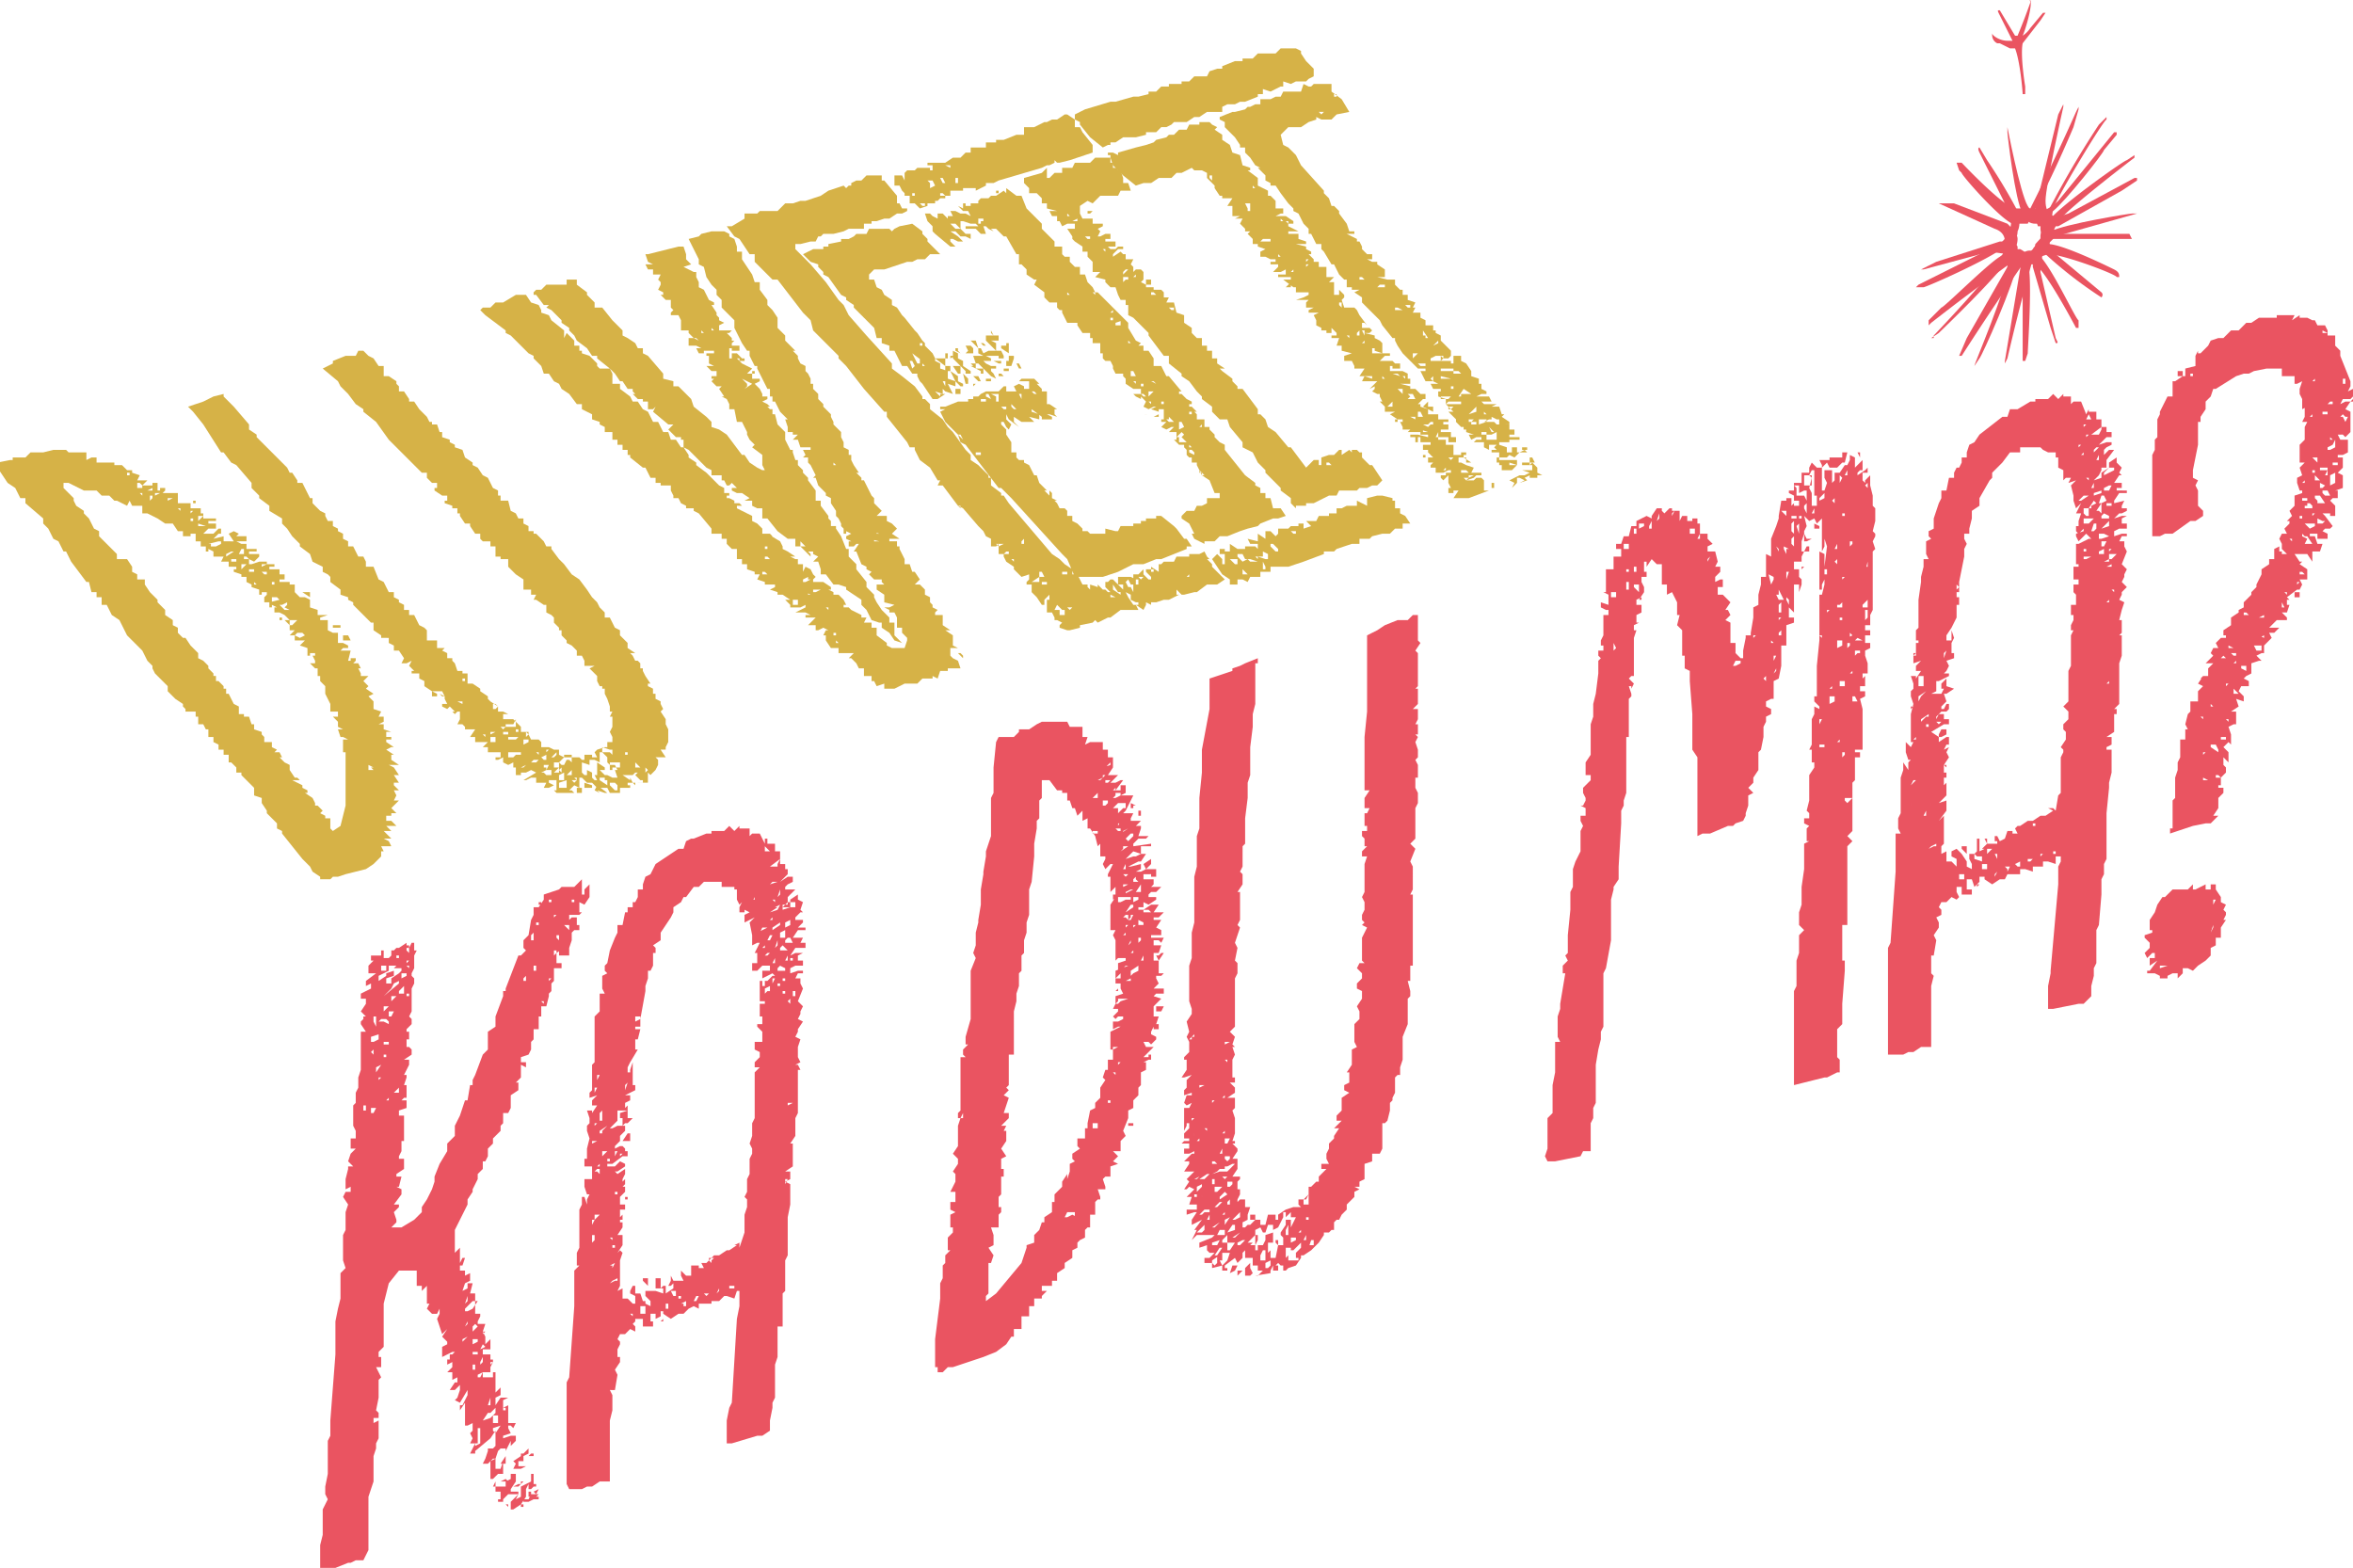 <svg id="Layer_2" xmlns="http://www.w3.org/2000/svg" width="123.5" height="82.3" viewBox="0 0 92.6 61.7"><defs><style>.cls-1,.cls-2{fill:#d6b247;stroke-width:0}.cls-2{fill:#ea5461}</style></defs><g id="Layer_1-2"><path class="cls-1" d="M15.7 29.8h-.1.1Zm-.4-1.3Zm.3 2.8Zm.1.9h-.1.1Zm-.8-4.5h.1-.2Zm-.5-.4Zm.5 5.3Zm-.6-6h-.2.2Zm.3 3.6h.3-.2l-.2-.1v.2h.2Zm-.8-5h-.3V25h.2Zm-.4-.5H13.1v-.1h.3v.1Zm.4 5.4Zm-.3-2Zm0-.9h-.2.1Zm0 .7h-.2.1Zm-.2-.4Zm-.4-1Zm-.1-.3h.1-.2Zm-.7-2.4H12Zm0-.5h.1v.2l-.3-.2h.2Zm0 1.4-.2-.1h.2Zm-.2.1Zm-.3-1.2Zm0 .7h-.1Zm-.2-.8v-.1Zm-.4.3.2.2h.2l-.2-.1.1-.1v-.1l-.2.1Zm.1.6H11v-.1h.1Zm-.3-1.8Zm0 .7v-.1.1Zm0-.3v-.1h-.1v.1h.1Zm-.2-1.2h-.1Zm-.2.8h.1v-.1h-.2Zm0 .5Zm1 9.6Zm-1.2-10.4h.1l.2-.1h-.2v.1Zm0 .3Zm0 .4v-.1Zm.7 6.9Zm-.8-7.2h-.2.2Zm0 .3-.1-.1v.1Zm-.3-.6v.1h.2v-.1h-.1Zm0 .4Zm-.2-.8h.2l-.1-.1h-.2.1Zm0 .6v-.1h-.1.2Zm0-.4h-.1v.2l.2-.2Zm-.1-.4h.1v-.2h-.1l-.1.2Zm.7 8.7ZM9 20.7Zm0 .7v.1h.2H9Zm.1.7h.2V22H9.1v.1h.1Zm-.2-.2.3-.2h-.1l-.2.1Zm-.2-.3H9h-.2Zm-.4-.5Zm0 .4h.2l.2-.1v-.1h-.1l-.4.1h.1ZM8 21Zm-.2-.3h.3l-.3-.1Zm0-.2.2-.2h-.2v.1Zm-.1-.7h-.1v-.1h.1Zm.9 9.1h-.1Zm-1-8.5h-.1v.1h.1Zm0 .4Zm-.2-.5.2-.2h-.1v.2Zm.7 7.8Zm0 .3Zm-.8-8.8H7h.2ZM7 20H7l.1.1V20Zm.1.3H7h.2Zm-.5-.4v-.1Zm0-.2.2-.1H6.6Zm-.4.3Zm0 .4v-.1.1Zm-.1-1v.1l.2-.1h-.2ZM7 27H7v.1H7Zm-1-7.4v-.1h-.1v.2Zm-.3-.3H6v-.1l-.2.1Zm-.1-.2-.1-.1h-.1v.2h.2Zm0 .4v-.1h-.2.1ZM5 19v-.1.1Zm-.1-.3h.2v-.1H5v.1Zm-.6-.5Zm0 1.4v-.1Zm-.2-1v.1Zm-1.6.6.4.4v.1l.1.2.3.2v.1l.2.2.2.4.2.1v.2l.7.7v.2H5l.2.3v.2l.2.1v.2h.3v.2l.2.3.3.3v.1l.3.3v.2l.3.2v.2l.2.1v.2l.2.2h.1l.2.3.3.3v.2l.2.1.2.2v.1l.2.2v.1h.1v.2h.1l.2.2v.1h.1v.2H9l.2.4.2.1v.3h.2v.1h.2l.1.3h.1v.2l.3.1v.1l.1.1v.2H10.7v.2l.2.1-.1.1h.2l.1.2H11l.2.2.2.1v.2l.2.3h.1l.1.1h-.3l.4.2v.1l.2.1v.1H12l.3.2.1.2v.1h.1l.2.2-.1.1.2.1v.1h.2V32.6l.1.1.3-.2.2-.8v-2.1h.1-.2V29.1h.2l-.2-.1h-.1l-.1-.3h.2l-.2-.1V28.4l-.2-.2h.2V28H13V27.7l-.2-.4V27l-.2-.2v-.2h-.1v-.3h.1-.2l-.2-.2h.2V26l-.1-.2h.1v-.1h-.2v.1h-.1V25.5l-.3-.1.2-.2h-.4V25l.2.1.2-.1-.1-.1h-.2l-.1.1h-.2l.2-.2H11.4v-.2h.1l.2-.2H11.4v.2l-.2-.2h.2l-.2-.2-.2-.1h-.2v-.2h.1l-.2-.1v.1h-.1v-.2l.4-.1-.1-.1h-.2v.2h-.3v-.2l.1-.1v-.1h-.2v.1h-.1v-.2l-.3-.1V23l-.2-.1v-.2h-.2v-.1l-.3-.1v-.1h.1v-.1H9v-.2h-.3l.1-.2h-.4v-.2l-.2-.1v.1h-.1v-.2h-.2v-.2h-.2V21h-.2v.1h-.3v-.2H7l-.2-.3H6.5l-.3-.2-.4-.2h-.2v-.3h-.4l-.1-.2-.1.2-.4-.2h-.1l-.2-.2H4l-.2-.2h-.5l-.6-.3h-.2v.1Zm7 2.2h.2v.2h.4v.1h-.3v.1h.4v.1l-.2.2-.2-.1v.2h-.1.2l.3-.1h.3v.1h.3v.1h-.2v.1h.4v.2h.2v.2h-.2v.1h.5-.1v.1h.2v.3l.2.2h.2l.2.1v.2h.2-.2v.1l.3.1v.2h.4l-.3.1v.1h.3v.4l.2.1h.2v.4h.2l.2.1v.1h-.2l-.1.1h.4l-.1.4h.1v-.1h.2v.1H14l-.1.1h.2l.1.2h-.1l.1.2v.1h.3l-.2.2.2.2-.1.1.3.2-.2.1.2.2v.3l.3.1-.1.2h.2v.2l-.2.1h.2v.2l.3.1h-.2v.2h.2v.1h-.2v.1l.3.2h-.1l-.2.1.3.2h-.1v.2l.3.2h-.4l.2.1.2.3h-.2l.2.3h-.2v.1l.2.2h-.2l.1.2-.1.2h.2l-.3.3.2.2h-.2v.1h-.2v.2h.3-.1l.2.2h-.4l.2.2h-.3l.3.3h-.3l.2.1.1.2H15l.1.2H15v.2l-.3.3-.3.2-.8.2-.3.1h-.2l-.1.1h-.4v-.1l-.3-.2-.1-.2-.3-.3-.8-1v-.1l-.2-.1v-.2l-.1-.1-.3-.3v-.1l-.2-.3v-.2l-.3-.1V31l-.2-.2-.3-.3v-.1h-.2v-.2l-.2-.2V30H9v-.3h-.2v-.2h-.2v-.2l-.2-.1V29h-.2v-.3h-.1l-.1-.2h-.2v-.3h-.1V28H7.3v-.1l-.1-.1v-.1l-.3-.2-.3-.3V27l-.3-.3-.2-.2h.2-.2l-.1-.2v-.1H6l-.2-.2-.2-.4-.1-.1L5 25l-.3-.6-.3-.2-.2-.4H4v-.3h-.2v-.2h-.2l-.1-.4h-.1l-.3-.4-.3-.4-.2-.4h-.1l-.2-.4-.2-.1-.2-.4-.2-.2v-.2l-.7-.6v-.2H.8l-.2-.4-.3-.2-.4-.6v-.2l.5-.1h.1V18H1l.2-.2h.5l.4-.1h.5l.1.1h.7v.3l.2-.1H4h-.2v.2H4.5v.1H4.8l.2.2H5.2v.1l.3.1-.1.2h.4l-.2.2H6V19h.2v.3h.1v-.1H6.5v.1l-.1.1H7v.4h.5v.2h.4v.2H8v.2h.5v.1h-.3v.1H8h.7-.2v.2h-.3L8 21h.4l.2-.2h.1v.2h-.1l-.2.2.4-.1v.2H9.2L9 21l.2-.1.2.1-.1.1h.4v.2H9.3ZM26.1 28.8l-.1-.1h.1Zm-.2-1Zm-.6-1Zm.3 3.3-.2-.1h.2Zm-.4-2.7Zm-.2-1.6Zm.5 4.5h.1-.1l-.1-.1v.2Zm-.5-4h.1-.1Zm.2 3.9L25 30H25v.2h.2Zm-.5-.2Zm0-.3v-.1h-.1v.1h.1Zm0 .5h-.2.1Zm.1.4.1.2h.4v-.1h-.1l-.2-.2.1-.1H25l-.1.1h-.4l.3.2Zm-.5-1.1Zm-.2-1.7Zm0 1.4H24.5h-.2Zm.2 1h.1V30L24 30v.2h.2Zm-.3.7.2.2h.1v-.2l-.1-.1H24Zm0-.2Zm-.6-4.2Zm.4 4.2v-.1h-.2v.1l.3.2v-.2Zm0 .5-.3-.1.1.1-.2-.1.1-.2.4.3Zm-.6 0Zm-.2-.4.3.1v.1H23v-.2Zm.7-1.2h-.1v.4l-.2-.1h-.2v.2l-.3-.1v.4l.1.1h.1v-.2l.2.1v.2l.1.1h.1l-.1-.2h.1V30l.3.2v.1h-.2l.2.2h.1l.2.1h.2l-.1-.3H24v-.1h.1v.1h.2l-.1-.2H24l-.1-.1v-.2l-.2-.2h.3l.1.1v-.2H24l-.3-.1Zm-1 .1v-.1.1Zm0 .3Zm0 .2Zm.2.8v.2h-.2V31h.2Zm-.2-.3v-.1h-.1Zm0 0h-.2l.1.1Zm-.9-6.6Zm.7 6.4v-.2l-.2.2h.1Zm-.8-6.6h-.2.2Zm-.2-.3h-.2.2Zm.6 6.8v-.2l-.1.1Zm-.1.1v.2h.2v-.3l-.2.1Zm0 .5h.3v-.3l-.3.1v.2Zm-.8-7.6ZM22 30V30h-.2v.2h.2Zm-.1.4h.1v-.2l-.2.2h.1Zm-.1-.6.1-.1v-.1l-.2.2Zm-.3-.2.1-.1h-.1Zm0 .7.1-.2h-.2v.1h.1Zm0-.4v-.2l-.2.1.1.1Zm0 .6h.2v-.2h-.2l-.2.1h.1Zm-.3-.8v-.1H21h.1Zm-.1-.3v-.1Zm-.1-.3Zm.1 1.6h.1Zm0-.7.1-.1H21l-.1.1Zm-.4-1 .1-.1-.1-.1v.1Zm0 .5v-.1.2Zm0-.4h-.1v.2l.2-.1v-.1Zm0 .7h-.1.1Zm-1.2-10.4Zm1.1 10.8.1-.1-.2.1h.2Zm-.3-1.4h.1v-.1h-.2.1Zm0 .5Zm0-.2.1-.1H20v.1Zm-.1.7.1-.1h.2v-.1H20v.2Zm-.1.3Zm-1.3-11.6Zm1.2 9.8v-.2h-.2v.2h.2Zm0 .6v-.1h-.2v.1h.2Zm0-.4h-.1v.1h-.2l.1.1.1-.1h.4v-.3l-.1.2H20Zm-.2.8h-.1.1Zm-.2-1.2h-.1Zm0 .3h-.1Zm0-.6-.1-.1h-.1v.2h.1Zm-.2-.2Zm.1 1.7ZM18.1 18Zm1.2 11.2h.2V29h-.2v.2Zm0-.4v.1l.2-.1h-.1Zm-.1-1-.2-.1h.2Zm-.1.3V28h-.2.2Zm0 .9v-.1H19Zm-.1-.6Zm-.5-.5v-.1Zm0-.8Zm.1 1.4Zm-.3-1.7v-.1h-.1v.1Zm0 1.1H18h.2Zm-.1-.2v-.1H18Zm0 .4H18h.1Zm-.4-1.2Zm0-.6h-.1Zm0 .7h-.1Zm0 .8Zm-.1-.2Zm-.3-1.7v-.1Zm0 1.5h.1l-.2-.1.1.1Zm-.2-.2Zm-.2-1.8Zm0 1.2v-.1Zm-.1.1h-.1Zm-.2-1.8h-.2.2Zm-.3-.1v-.1Zm-.4-.5Zm-.2 1.5Zm-.4-.5Zm-.4-.8Zm-.4-1.9h-.1Zm0 1.5h-.1Zm-5.8-8.5.4.4.6.7v.2l.3.2v.1l.5.5.2.2.5.5.1.2h.1l.2.3v.1h.2l.3.6h.1v.2l.3.3.2.1v.1l.1.2h.2v.2l.2.1v.1l.2.1v.2l.2.1v.2h.2l.2.4h.2l.1.2v.2h.3l.2.5.2.1.2.4h.2v.2l.2.1v.1l.2.1v.2h.2v.2h.2l.2.4.2.1.1.1V25.2h.4v.3h.3l-.1.1.2.1v.2h.2v.1l.1.1.1.3h.2v.1h.2v.4h.2l.3.2v.1l.3.2v.1l.1.1.3.2v.2h.2l.2.1V28.3h.2l.3.3v.2h.3v.1l.1.2h.3l.1.1v.2h.3l.2.1h.2v.2l.2.1-.2.2.1.1h.1l.1-.2h.1l.2.2-.1-.1v-.2H22.2v-.1h.3v.1h.3l.1.1h.1v-.2h.3v.1h.2l-.1-.2.1-.1.3-.1h.3-.2v-.2h.2V29l-.1-.2.1-.2v-.4H24l.1-.2H24v-.2l-.1-.3-.1-.2v-.2h-.1v-.1h-.1l-.1-.2v-.2l-.3-.3.2-.1H23V26l-.1-.2h-.2v-.2l-.2-.2-.2-.1v-.1l-.2-.2v-.2H22v-.1l-.2-.2v-.2l-.1-.1-.2-.1v-.3h-.1l-.3-.2H21l.1-.2h-.2v-.2h-.3v-.4l-.3-.2-.3-.3V22h-.3v-.1h-.2V21.5h-.2v-.2H19l-.1-.1V21h-.2l-.2-.3v-.1h-.2l-.2-.3v-.1H18V20h-.2v-.1l-.3-.1v-.1h.1v-.2h-.2l-.3-.2v-.1h.1V19h-.2l-.2-.2v-.2h-.2l-.7-.7-.6-.6-.5-.7-.5-.4v-.1l-.3-.2-.3-.4-.3-.3-.1-.2-.6-.5.4-.2v-.1l.5-.2h.4l.1-.2h.2l.2.2.2.1.2.3h.2v.4h.2l.3.2v.1l.1.1v.2h.2l.2.3v.1h.2l.2.3.1.1.2.2.1.2h.1v.1h.2l.1.3h.1v.2l.3.1v.1l.2.1v.1l.3.1.1.3.3.2v.1l.2.1.2.3.2.1.2.4.2.1v.2h.1v.2h.3l.1.4.2.1.1.2h.2v.2l.2.1v.2h.2v.1h.1l.2.2.1.1.1.2h.2v.1l.3.4.2.2.3.4.3.2h-.2.2l.3.4.2.3.2.2.1.2.2.2v.2h.2l.2.4.2.1v.2l.3.3v.2l.3.2h-.2l.1.1.1.2h.1l.1.1v.2h.1v.1l.1.2.2.3h-.1v.1l.2.1v.2h.1v.2l.2.1v.1l.1.2-.1.1.2.3v.2l.1.2v.5l-.1.2v.1h-.2l.2.3h-.4l.1.1v.2l-.1.2-.2.2-.1-.1v.4H25v.1H25l-.1-.1h-.2l-.2-.1h.2v.2h.1v.1h-.3V31h-.1v.2H24h.2-.2l-.1-.2H23.5l-.2-.2h-.2l-.2-.2h-.1v.4l-.2-.1-.2.2h.1l.1.1h-.7l-.1-.1h.1v-.4h-.3v.1l.2.1-.2.1h-.3.1l.1-.2h-.4v-.2h-.2l-.2.1h-.1l.5-.3-.2-.1-.2.1h-.2v.1h-.2v-.3h-.1v-.2l-.2.1-.2-.1v-.2l-.2.1h-.1v-.1h.2v-.2h-.5v-.2H19l.2-.2h-.5v-.2h.2-.4l.2-.3h-.4v-.1l-.1-.1H18l.1-.2V28H18l-.1.1-.1-.1h.1l-.2-.2-.1.1-.2-.1v-.1H17.8h-.2l-.1-.2v-.1l-.1-.2H17l.2.1v.1H17v-.2H17l-.3-.2v-.2h.2-.2l-.2-.1v-.2h.1-.4v-.1h.1l-.2-.2.1-.2-.2.1h-.2l.1-.2-.2-.3h-.2v-.2l-.2-.1v-.2H15V25l-.3-.2v-.3h-.1l-.3-.3-.1-.1-.3-.3v-.1l-.2-.1v-.1l-.3-.1v-.2l-.4-.3v-.2l-.1-.1-.2-.1v-.2l-.4-.2-.1-.3-.4-.3v-.1l-.3-.3-.2-.3-.2-.2v-.2l-.5-.3v-.2l-.4-.3v-.1l-.3-.3V19l-.6-.7-.2-.1-.3-.4h-.1L8 16.7l-.4-.5-.2-.2V16l.6-.2.2-.1.2-.1.4-.1ZM38 26.1Zm0 0V26Zm-.2-.4.1.1v.1l-.2-.2h.1Zm-1.3-2.1h-.1Zm-.3-.4Zm-.2-.1Zm-.1-.4h-.1.1Zm-.2 0v-.1Zm0 .8h-.1Zm-.2-1.2Zm0-.3h-.1.1Zm0 .6h-.1.1Zm0 .2h-.1Zm-.3-1.2h-.1.1Zm-.2-.2Zm.3 1.6H35h.2Zm-.1-.8L35 22H35h.2Zm-.3-.5h-.2.2Zm0-.9h-.2.3-.1Zm-.1.6h-.1Zm0-.3h.2-.4.2Zm0 2.4Zm-.1-.6v-.1h-.1l.1.1Zm0 0h-.1Zm-.2-.8Zm-.1-2h-.2.2Zm-.1.5v.1h.1-.1Zm.2.4h.1l-.3-.1h.2Zm-.2.5Zm.1-.2h.2l-.4-.1h.2Zm.4 4.5Zm-.5-4Zm-.1-2.4-.2-.1h.1Zm.1 2.7h.1Zm-.2-1.3Zm0-.4Zm.4 2h.1-.4H34.5Zm-.3-1h-.1Zm-.3-2Zm.2 2.5v.1Zm0-.8H34Zm0 1.2Zm-.2-2Zm0 1v.1Zm-.2-2.1Zm0 .3h-.1Zm-.1.3Zm0 .8Zm-.3-2.4Zm0-.3Zm0 .5h.1Zm.1 1.2h.1-.1Zm0-.6h-.1Zm-.3-1.6H33Zm.6 7Zm-.4-4.2h-.1Zm-.4-2.2h.1-.1Zm.9 7.3h-.1Zm0-.2h-.2.1Zm-1-6.9v.1h.2-.1Zm0 1.5h.1-.2Zm-.2-1.6h-.1.1Zm.8 7h-.1Zm-.8-6.7h-.1.2-.1Zm.7 7h-.1Zm-.3-1.3Zm-.7-5.3h.1Zm-.1-1v-.1Zm.4 4.8Zm.3 2.6v.1h.1Zm0-.3h-.1v.1h.1Zm-.8-6.4h.1Zm-.1 0v-.1Zm.6 5.5v-.1h-.1Zm0 .5h-.1Zm-.3-1.3Zm-.2-1Zm.3 2.4Zm-.1-1.4H32v.1h.1Zm-.2.3h.1Zm0 .2v.1Zm-.3-.3h.1l-.2-.1h.1Zm0-.7-.2.1v.1h.1l.2-.1h-.1Zm-.5-.4Zm.1.6h-.1.1Zm0 .3V23h-.1.1Zm-.2-.8Zm0 .6Zm.1.8h.1v-.2h-.2v.2h.1Zm-.2-1.7h-.2.2Zm0 .6H31Zm-.2-.3v.1-.2Zm.1.6h.1-.2.1Zm-.1-.2Zm-.2-2.1h-.1Zm0 1-.1-.1Zm-.2.2h.2-.2Zm0 .3h.2-.1Zm-.7-6.1h.2-.2Zm.8 6.7Zm-.9-7.1h.1Zm.6 4.6v.1h.1-.1Zm.2 2.2Zm-.3-2.3Zm-.6-5.6h.1v.1h-.1Zm0 1.4h.1Zm0 .2h.1Zm.7 6.4h.1Zm0-1.6.1.1H30.1V21h.1Zm-.2.5v.1h.1v-.2.1Zm.1.4h-.1v.1h.2Zm0 .6H30v.1h.2l-.1-.1Zm-1-8.4h.1v.1h-.2V14Zm.1 2Zm0-.8.3-.2-.2-.1-.2-.1.2.2v.1Zm0 .5Zm-.2-1.2h.1-.1Zm.7 6.7h.1-.2.1Zm0 .8Zm-1-8.6v-.1h.1Zm1 8.9Zm-.6-4Zm-.4-3.9h.2-.3Zm.3 4.7.2.1-.2-.1Zm-.5-4.3Zm.2 4h.1-.1Zm-.5-4.6Zm0 .3h.2-.2Zm-.1-1.3Zm0 .9Zm-.2-1.8h.2-.2Zm0 .2h.2-.1Zm.5 5v-.1Zm-.5-4.7v.1h.1l-.1-.1Zm0 .6h.1-.2Zm.2 1.4H28v-.1h.2v.1Zm.2 3.8Zm-.6-5.1h-.1.1Zm-.2-.6v.1h.1Zm0 1.4.1-.1Zm.4 3.8Zm-.7-5.3h-.1Zm-.2.3h-.2.2Zm-.3-.7v-.1Zm-.7-2h.1Zm0 .8Zm-.4-.7h.1Zm.9 8.9Zm-.4-3Zm-.8-.8ZM25 18h.1Zm-3.1-5.1Zm-.3-.9h-.2l-.3-.4H21v-.1l.1-.1h.2l.2-.2H22.3V11h.4v.2l.4.3v.1l.3.3v.2h.3l.4.5.2.2.2.2v.2l.2.1.3.2.1.2h.2v.2l.2.1.6.7v.2l.4.1v.2h.2l.5.5.1.3.5.4.2.2v.2l.3.1.3.2.6.8h.1l.2.3.3.2.2.1h.1l-.1-.2v-.4l-.4-.3.1-.1-.2-.2-.1-.2V17l-.2-.4H29l-.1-.5h-.2v-.2l-.1-.2-.2-.1h.1l-.2-.3.1-.1h-.2L28 15l.2-.2v-.2H28l-.2-.2h.3l-.2-.1V14h-.4V14h.3v-.1H28.1v-.1h-.4v.1h-.2l-.1-.2h.2l-.2-.1h-.3V13.3h.2l.2.1-.1-.1h-.1l-.2-.2V13h-.3V12.6l-.1-.2h-.3v-.1l.1-.1-.1-.1V11.8h-.2l-.2-.2h.1v-.1l-.2-.1.1-.2H26v-.1h.2-.2l-.1-.1.1-.2h-.3v-.2h-.2l-.1-.2h.3l-.2-.1-.1-.3h.1v.1h.2-.2V10l.8-.2.4-.1h.2l.1.3h-.1H27v.2l.1.1.1.1-.3.1.4.2h.1v.2l.1.2v.2l.2.1.1.2.1.2.2.1v.1H28l.2.3v.1l.1.1v.1l.2.1-.2.1v.2H28.8l-.1.1h-.1l.2.2V13.6h.3v.2h-.3v-.1h-.4.3v.4H29h-.2v-.2h.2l.1.1v.1H29l.2.2.4.2-.2.2h.2v.2h.3v.1l-.2.1.2.2.1.2v.1h.2v.1l-.2.1.2.1.1.1h-.1l.1.1h.1v.2h.1l.1.4.3.3V17.3l.2.4h.1v.1l.1.3h.1v.2l.2.2v.1l.2.2v.1l.3.4v.4h.2v.2l.3.4v.1l.1.1v.2h.2v.1l.2.3.2.5h.1v.3l.3.3v.2l.4.5v.2l.3.3v.1l.1.2.2.3.2.2.1.1v.2h.2v.5l.3.3-.3-.1-.2-.3-.3-.2v-.2h-.1l-.3-.1-.2-.4-.2-.2v-.2l-.6-.4v-.1L33 23h-.2l-.3-.4h-.2v-.2l-.1-.3H32l.2-.2-.2-.1v-.1h-.2l.1.1v.1l-.4-.4h.2l-.2-.2v.2h-.2v-.3H31l-.4-.3-.4-.5H30L30 20h-.2l-.2-.1V19.7H29.3l.2-.1-.3-.2H29l-.2-.1v-.1h.2l-.2-.2-.1.1h-.1l-.1-.2h-.1v-.2H28v-.2l-.2-.1-.7-.7-.2-.1V17.3h-.1v-.1h-.2l-.3-.3.2-.2h-.2l-.6-.5.1-.2-.1.1h-.2v-.3h-.2v-.1h-.2l-.2-.2h.1l-.1-.1v-.1h-.2l-.2-.3h-.1l-.2-.3-.2-.2-.5-.4V14h-.2l-.2-.3-.4-.3-.1-.2-.2-.2v-.1l-.3-.2v-.1l-.4-.4-.2-.1Zm7.3-2.6.1.3v.2h.2v.3l.2.3.2.3.1.3h.2v.3l.3.4v.2l.2.2.2.3V12.9l.1.1.2.2v.2l.4.4h-.1l.2.2v.1l.1.2.2.1v.2l.1.1.1.2v.2h.1v.2l.2.2V15.7l.2.2v.1l.3.3v.1l.1.2v.1l.3.3v.2l.1.2v.2l.2.1v.2h.1v.2l.1.2.2.3h-.1l.2.2v.1h.1l.1.2.2.4.1.1v.2l.1.1.2.2-.2.2H34.9v.2l.2.1.2.2-.2.2.3.2H35v.1h.3v.2h.1v.1l.1.2.1.2v.2h.2l.1.3h-.2.3l.2.3-.2.2h.2l.2.2v.2l.2.1v.2l.1.1v.1l.2.1-.1.1v.1h.3v.4l.3.2h-.2l.3.2v.4l.2.1H37.4V25.8l.1.1.2.1.1.3h-.5v.1H37l-.1.3-.2-.1v.1h-.4l-.2.2h-.5l-.4.2h-.4v-.2l-.3.1-.1-.2h-.1v-.2H34v-.3h-.2l-.1-.2-.2-.2H33.2h.2l.2-.2H33v-.2h-.3l-.2-.3V25h-.1l.1-.2h.1l-.2-.1-.2.1h-.1v-.2h-.3l.3-.3h-.4v-.1h.2l-.2-.1h-.4l.4-.2v-.1l-.2.1h-.4v-.1l-.2-.2h.2l-.3-.2h-.2v-.1l-.3-.1.2-.1V23h-.4v-.1l-.3-.1.1-.2H29.7v-.1l-.3-.1v-.2h.3-.5V22H29V21.6h-.2l-.1-.1-.1-.1v-.2h-.4.2V21H28v-.2H28l-.5-.6-.2-.1V20H27v-.1l-.2-.1-.1-.2h-.2v-.1l-.1-.2v-.2H26V19h-.2v-.2h-.2l-.1-.2-.1-.2h-.1l-.5-.4v-.1h-.1v-.2h-.2v-.2h-.2v-.2h-.2V17h-.3v-.2l-.2-.1v-.1l-.3-.1v-.2l-.4-.2v-.2h-.2l-.3-.4-.3-.2-.1-.2-.2-.1-.2-.3h-.2l-.1-.3-.3-.3V14l-.2-.1-.3-.3-.2-.2-.2-.2-.2-.1V13l-.8-.6-.2-.2.1-.1h.3l.2-.2h.3l.5-.3h.4l.2.3.3.1.1.2v.1l.3.1.1.2.5.4V13.3l.1-.2.1.1.2.2v.2h.2v.2h.1v.1l.3.1.3.3v.1l.1.1H24l.1.2v.4h.3v.2l.4.3.1.2h.2l.2.3.2.1.2.4h.2l.2.4h.2l.1.3h.2l.2.3h.1l.2.3v.1l.3.2v.1l.4.3.5.5.2.1v.2H28.7v.1h-.1v.1h.1l.2.1v.1h.2l.1.1h-.2v.1l.6.3v.2l.2.1.2.2V21h.2l.5.3.1.2v.1l.2.1.3.2h-.2l.2.1h.1v.2h.2v.3l.1-.2.2.1.1.2.1.1-.1.1v.1h.4l.3.2v.1h-.2.1l.2.1v.1h.2l.2.2.1.2h-.1v.1h.2l.1.1.4.2v.1h.2l-.1.2h.3v.2h.2v.3l.4.3v.1l.2.1h.5l.1-.3v-.1l-.2-.2v-.2h-.2v-.4l-.1-.2h-.2V24l-.2-.1h.2l.2-.1-.4-.1v-.3l-.3-.2V23H34.8l-.2-.2h-.2l-.2-.2.1-.1-.2-.1v-.1l-.2-.1-.2-.5h.1-.2l.2-.3h-.1l-.1.1h-.2v-.2h.1l-.2-.1v-.1l.2-.1-.2-.1v.1h-.1v-.2l-.1-.1v-.1h.2-.2l-.1-.2-.1-.1v-.2l-.2-.3v-.2l-.2-.1v-.1l-.3-.3-.1-.3H32l.1-.1-.2-.4-.1-.1V18h-.2l.1-.1-.1-.2h.3v-.1h-.4l-.1-.3h-.2l.2-.2h-.2V17H31v-.2l-.1-.3h.1l-.3-.3-.2-.4h.1-.2v-.2h-.1v-.3h-.1l-.2-.4-.2-.4v-.1h-.1l-.1-.2-.1-.2v-.2h-.1l-.2-.3-.3-.6v-.3l-.5-.5V11.8l-.2-.2v-.2l-.2-.2-.2-.3-.1-.4-.2-.1v-.2l-.2-.4-.2-.4.4-.1.1-.1.4-.1h.5l.2.1v.1ZM47 22.8Zm0 .4h-.1Zm-.3-.5h.1v-.1Zm0 .6Zm0-.4Zm-.3-.7V22Zm-.1.1v.1Zm-.1.3Zm-.3.1Zm-.2.2v.1Zm-.3-.5h-.1v.1h.1Zm-.4.8Zm0-.5h-.2l.1.1Zm0 1v-.1Zm.1-.3H45h.2Zm-.6-.4-.1-.2-.1.1.1.2h.1l.1.2V23h-.1Zm.2.7-.2-.1v-.2l-.2-.1h-.1.1l.1.2.2.3h.2v-.1Zm-.7-.2h.1Zm0-.2-.2-.3v.2l.3.2v-.1Zm-.2.6h-.1.1Zm-.1-.4h.2l-.2-.1Zm-.1 0h-.1v.2-.2Zm-.4 0v.1Zm-.2.7h-.1.1Zm-.2.2Zm-1-8.3v.1-.1Zm-.4-.5Zm.8 7.2h-.1.1Zm0 .8v.1Zm0 .7h.2-.1Zm0 .2v.1Zm0-.6H42l.1.1Zm-.2-.6h-.1Zm0-.7v-.1h-.2v.1h.2Zm-1-6.8Zm-.1-.2h.1-.1Zm1 7.8h-.2.1Zm-.5-3.4Zm.3 3Zm.2 1.3V24h-.2v.2h.2Zm-1.2-8.8h.1l-.1-.1h-.1l.1.1Zm.8 7-.1.1Zm.3 1.5-.2-.2-.1.2h.3Zm-1.2-8.3h-.1Zm.6 6.7-.1-.1Zm-.8-6.6Zm0 .4h.1-.1Zm.4 3.3h-.1Zm.4 3.5v-.1H41v.1h.2Zm-1-7Zm.7 6Zm-.8-7.5-.1-.2h.1l.1.2Zm0 1 .1.2v-.2Zm.8 7.7h.1-.1Zm-.2-1Zm-.7-7.7v.1h-.2.2Zm.6 7.1Zm.3 1.2v-.1h.2l-.1-.2h-.1v.2l-.3.2h.3Zm-.4-1.7Zm-.6-5h.1l-.2-.2v.1Zm0-2-.1.3h-.2v-.2h.1V14h.2Zm-.2 1.3H40l-.1-.2H39.6v.2Zm0-1.9v.4l-.3-.2v-.1h.2v-.1Zm.5 7.3Zm-.7-6.3h.2v.1h-.2v-.1Zm.2 2.8h.1Zm.1.5Zm.4 3.5v.1h.1v-.2l-.1.1Zm0 1.1Zm-.9-7.7h.1l.1.1h-.2Zm-.2-1.5h.2v.2H39v-.2Zm.5 2.8h-.2l.1.1h.2-.1Zm-.3-.5h.1Zm.2 1.3v.1-.1Zm-.1-2.6v.1h-.1l-.2-.1h.2ZM39 13l.1.2-.1-.1Zm.8 8.3h.1-.1Zm-.3-3.6h-.1Zm-.3-2.1v.2h.1v-.3H39Zm.7 6.4h-.1l.1.1h.1-.1Zm-.7-6H39Zm0 1.5v-.1H39h.2Zm-.4-2.6h.2v.1h-.2Zm0 .7.2.1-.1-.2h-.1Zm-.2-2.1h.1l.1.1h-.1l-.1-.1Zm.2 3.9Zm0-1.5v-.2h-.2v.1h.2Zm.5 5.6.2-.1H39.2Zm-.6-6.8h-.1v-.1l-.2-.1h.3v.2Zm.6-.7h-.5l.2.1v.1H38.7l.1.1.2.1h.2v.1H39v.1l.1.1.1.2-.2-.1-.5-.5h-.1l-.1-.3h.4l-.2-.1v-.2l-.3-.3h.2l.1.3h.1l.1.2.2-.1h.3l-.3-.3-.1-.1v-.2h.2v.2l.2.1v.3h.2l.1.2v.1h-.2Zm-.9.8h.1l.1.2h-.1l-.2-.2h.1Zm-.1-.4-.1-.1h.2v.2l-.2-.1Zm0 .7h.1l-.1.1v-.1Zm.3 2.5Zm.3 3.5h.3H38.9Zm-.8-7.3-.1-.2h.2l.1.1v.2H38Zm.4 4h-.1v.1h.2v-.1Zm.2 2.8ZM38 14v.1H38V14h.1Zm0 .8.1.1v.2H38l-.1-.4Zm-.3-1 .1.1-.2-.1v-.1h.1Zm.5 5.6v-.1Zm-.5-4.7-.2-.3h.3v.3h-.1Zm.1.8h-.2v-.2h.2v.1Zm.4-.8H38v-.1l-.2-.2-.3-.3v-.3l.2.1v.2l.2.1v.2l.3.2Zm-.5 1.4Zm0 1 .2.2-.1-.2Zm-.3-2.8V14h.2l-.2.1Zm-.2-.3v-.1h.1v.2h-.1Zm.6 6v-.1h-.1Zm-.6-5.8v.2h.2v.2l.3.2v.2l.2.1v.1h-.1l-.2-.2-.1-.2-.1-.2h-.2v-.2l-.4-.3H37.2Zm-.2.5v.2-.2Zm-.1-.2v.1Zm9.4 6.3.3.4h.1l.2.3h-.2v.1l-1 .4h-.2l-.5.2h-.4l-.6.3-.6.2h-1.1L42 22V22l-.2-.2-2-2.2-.2-.2-.2-.2h-.1L38 17.5l-.2-.1-.1-.3-.2-.2-.3-.3-.2-.4.2-.1H37L37 16h.2l.5-.2h.4v-.1H38.3v-.1h.2l.1-.1.2-.1h.5l.2-.2H39.9l.2-.1.2.1v.1h.2V15H40.1l.1-.1h.5l.2.2h-.1l.2.2v.1h.2V15.9h.1l.3.2h-.1v.2l.1.1-.3-.1h-.1l.2.1v.1H41v-.1l-.4-.3v.1l.3.1v.2l-.4-.1.2.2h-.5l-.3-.2v.2l.2.2-.4-.3-.1-.2v.2l.2.2-.1.2-.1-.1-.1-.2h-.1v.1l.2.2v.2l.2.3v.4h.2v.2l.1.1h.2v.1l.2.1.2.4h.1l.1.3.1.1.2.2h-.1l.2.2v-.2l.1.1v.2l.2.1h-.1l.1.1.1.2h.2l.1.1v.2h.2v.2l.2.1.2.2v.1h.2l.1.1h.6v-.2l.4.1h.1l.1-.2h.5v-.1h.3v-.1h.2v-.1h.4v-.1h.2l.5.4Zm-9.5-5.5h-.1Zm0-.2h-.1.1Zm-.3-1.3Zm0 2.6h.1Zm-.2-2.8v-.1h-.1v.1Zm0 .7v.1h.1Zm0-.1-.4-.3.2.4h.1V14h.2Zm-.5-.5Zm0-.8h-.1Zm0 1.3.1.3.1-.1-.1-.2h-.1Zm-.4 0Zm-.2-.3v-.1.1Zm-.2-1.2Zm-1-5.1Zm-.4.6h.1Zm2.3.6.4.3v.1l.2.2v.1l.4.4.1.1h-.4l-.2.2h-.3l-.2.1h-.2l-.9.3h-.4l-.2.2v.2h.2l.1.3.2.1.1.2.3.2v.2l.2.1.2.3.1.1.4.5.1.1.2.3.1.1v.1l.3.3.1.2v.1l.2.1v.2l.3.1v.3l.3.1v.2l-.3-.1.1.2.1.2-.3-.1V15h-.1l.2.4h-.1l-.1-.1H37h.1v.2l-.3-.1.2.2v-.1h.2l-.3.2h-.2l-.4-.6-.1-.1-.1-.2v-.1h-.2l-.2-.3h-.2l-.2-.4-.1-.2H35v-.2l-.3-.1v-.2h-.2l-.1-.4-.3-.3-.2-.2-.3-.3V12l-.3-.2v-.1l-.2-.1-.5-.7-.2-.1v-.1l-.2-.2v-.1l-.3-.1-.3-.3.4-.2h.4v-.1h.2v-.1l.5-.1v-.1h.3l.2-.1.1-.1h.4l.1-.2h.4L35 9l.1.1.1-.1.2-.1.5-.1ZM47.5 22l.2.2v.1l.5.5-.3.2h-.4l-.4.3H47l-.4.1h-.1l-.2-.2v.2h.1l-.4.2h-.2l-.3.1h-.2v.1l-.2-.1v.1l-.1.2-.3-.2.1.2H44.1l-.4.3h-.1l-.4.2-.1-.1-.1.1-.5.1v.1l-.4.1h-.1l-.3-.1v-.1l.1-.1-.2-.1h-.1v-.1l-.1-.2h-.2v-.5h.1v-.2l-.2.2v.2h-.1l-.2-.3-.2-.2V23H40.4v-.1l.1-.1v-.2l-.3.1-.3-.3v-.1l-.3-.2-.1-.2v-.1h.2v-.1h-.1l-.1.1h-.2V21.4l-.1.1H39v-.3l-.2-.1-.1-.2-.2-.2-.6-.7V20l-.2-.1-.6-.8h-.2l.1-.2h-.1l-.3-.5-.4-.3-.2-.4v-.1h-.2l-.1-.2-.8-1v-.2h-.1l-.8-.9-.7-.9-.3-.3V14l-1-1-.1-.4-.3-.3-1-1.3h-.2l-.7-.7V10h-.2l-.4-.6-.2-.1-.3-.4h.2l.5-.3v-.2h.5l.1-.1h.7l.3-.3h.3l.3-.1h.2l.6-.2.3-.2.6-.2.1.1.1-.1h.1v-.1l.2-.1h.2l.2-.2H34.7v.2h.1l.5.6V8h.1l.1.2h.2v.1l-.2.1h-.2l-.3.2h-.2l-.3.1h-.2v.1H34V9h-.6V9l-.2.1-.4.1h-.4l-.1.1h-.1l-.1.2h-.2l-.4.1h-.2v.2l.6.6.6.7.5.7.2.2.2.4.7.8 1 1.1v.2l.4.3.5.4.3.4v.1h.1l.2.2v.2l.5.4.2.3.2.2.5.7.2.2v.2l.3.2.2.2.2.2v.1h.1v.3l.4.3v.1h.1l.2.3 1.7 2 .3.2.2.2.3.2v.2h.2l.2.4h.2v.1l.1.1V23l.3.1v.2V23l.2.2h.1l.1.1h.1l-.2-.2v-.2h.1l.1-.1h.1l.3.3.1.1V23H44v-.3h.5l.2.1v.2h.1v-.2h-.2v-.2h.2l.2-.2v.2l.2.2h.1v-.1l-.2-.2v-.1h.2v-.1l.3.2v-.3h.3-.2l.1-.1h.4l.1-.2h.3v.2-.2h.2v-.1H47.2l.2-.1.1.2.1.1ZM54.5 20Zm-1.4.1H53Zm-.5-2Zm0 .6Zm-.4-.4h.2l-.1-.1h-.1Zm-.1 2.3Zm-.3-2v.1-.1Zm.2 2.8H52h.1Zm-.5-2.9h.1Zm.3 2.8v.1Zm0 .3Zm-.4-.5Zm-.1-.3v-.1Zm-.3.2v-.1h-.2l.1.1h.1Zm-.4.1h-.2.2Zm0 .6-.1-.1.1.1Zm-.3 0v-.1l-.2-.2H50v.1l.2.2Zm-.5-.4h-.1Zm-.1.8V22.4h.1v-.1l-.1-.2Zm-.5-.4.1.1.2.2v-.1l.3.1h.1V21.8l-.2-.1v.2H49.4l-.2-.1Zm-.2.6Zm-.5-3.9v.1Zm1 3.7-.3-.1H49l-.1-.2h-.2v.1l.2.2.2-.1.1.1h.2Zm-.6 0v.1Zm.2.5-.2-.2v.2h.2Zm-.4.1h-.1Zm-.1-.4h-.1Zm.1-.1V22h-.3l.2.2h.1Zm-1-5h-.1.2-.1Zm0 .3Zm-.3-3.6h-.2.2Zm-.2-.3H47h.2Zm.7 8.5Zm7.2-2v.1l.2.1.2.3h-.3v.2h-.3l-.2.2H54.4l-.4.1-.1.1h-.4v.2h-.3l-.6.2-.1.1h-.4v.1l-.8.3-.6.2H50v.2H49.6v.2h-.4l-.1.2-.2-.1h-.2v.2h-.3v-.2l-.3-.2-.4-.6.2-.2.2.2v.2h.1v-.4H48v-.2h.2v.1h.4-.2v-.3l.3.2H49v-.1h.4l.1.1v-.2H49.2l-.1-.2.4.1V21l.3.2V20.9h.2l.2.2.1-.1v-.2h.4l.1-.1h.3v-.1h.2v.2l.3-.1-.2-.2h.4l.1-.2h.4v-.1h.3V20H52.8l.2-.1H53.4v-.2l.4.2v-.3l.4-.1h.2l.4.1v.1h.1v.3h.2Zm-7.8-3.3v-.1l-.1.1h.1Zm0 .6Zm0-.4v.1-.1Zm-.2-.1Zm0 .3h.1Zm.2 1.4v.1h.1l-.2-.2v.1Zm-.7-5.5v.1h.2-.2Zm.6 4.7h.1Zm-.2-1.2h.1-.1Zm-.3-3.6h-.1Zm.2 3.8v.1h.1-.1Zm-.1-.6v.1h.1v-.1h-.1Zm.2 1h-.1Zm-.2-.7v.1h.1-.1Zm0 1v.1h.1Zm0 .3.2.1v-.1l-.1-.1h-.1v.1Zm-.7-5.6h.1v-.1H46Zm0 .2v.1Zm.3 3.4h.1Zm-.2-1.4h.1Zm.2 1.7h.2-.2Zm0 .3h.1Zm0 .3v.2l.2-.1-.1-.2h-.1Zm0 .6v.1h.3l-.2-.2.1-.1-.1-.1-.2.2h.1v.1Zm0 .3Zm-.3-2.5Zm0 .2Zm0 .7Zm0 .3Zm0-.6H46Zm-.2-.9Zm0 1.7.1.1h.2l-.2-.2v.1Zm0-.3V16Zm-.6-4.7v.1h.2l-.1-.1h-.1Zm.4 3.4h-.1.1Zm0 1h.1v-.1h-.1Zm-.2-1.2Zm.2.6v-.1h-.1.1Zm-.4-.9Zm.2 2.3Zm-.3-2.7v.1Zm.2 1h-.1l.2.1-.1-.1Zm0 .7h-.1.1Zm-.2-1h.1-.1Zm0 .9.2-.2h-.2v.2Zm-.2-1.7Zm.3 2v-.1h-.1Zm-.7-5h.1v-.2.1Zm0 .2h.1Zm0-.1Zm0 .5h.2-.2v.1Zm.6 4.8H45h.1Zm-.4-2.4Zm.2 1.2h-.1v.1h.1Zm0 .4h-.1l.1.1h.1l-.1-.1Zm-1-8.1Zm.3 3v-.1Zm.5 4.7V15Zm-.5-4.5-.1.1v.1l.2-.2h-.1Zm.1 2.5Zm0-2.2h-.2v.2l.1-.1h.1Zm0 2.5v.1h.1Zm.1.3v.1Zm0 .6v.2-.1Zm0 .5h.2l-.1-.2h-.1v.2ZM44 9.4Zm.7 5.7V15h-.1Zm-.2-.2Zm-.6-4.1h.1Zm.3 2.5Zm-.8-6.8v.1Zm.8 7.7v.1-.1Zm0 .3Zm0-1.9-.3.1v.1h.2v-.2Zm-.6-2.3h.1Zm.1-.3h-.1.1Zm0 2.3h.1v-.1Zm-.2-2.2v.1Zm0-.2v-.1h-.1Zm-.5-3.3Zm.7 6.1v.1Zm0-.2v.1h.1v-.1h-.1Zm0 .9h.1Zm0-.3h.2-.1Zm0 .6h.2-.1Zm.1.3Zm-.2-1Zm-.3-3.8H43h.2ZM43 7.6h-.2.2Zm.3 4.1Zm0 .3h-.1.2Zm-.5-3H43.1h-.3Zm-.2-2.5Zm.2 1.8h.2l-.1.1h-.1Zm.5 5h.3H43.3Zm0-.3Zm-.2-1.5H43l.1.1ZM42.7 9v.1h.1-.1Zm.4 3.7h.2-.1Zm-.5-4.1Zm.2.7h-.1l.1.1h.1v-.1ZM42.5 7h-.1Zm.1 2.1v.1h.1-.1Zm.2 2.8h.1Zm0-.4h.1-.1Zm.1 1h.1-.1Zm0-1.2h-.2.2ZM42.5 8h-.2.1Zm0 .3h-.1Zm.3 4.5h.1-.1ZM42.4 9h.2-.3.1Zm-.1-.7V8Zm0 1.3h.1-.1ZM42 6.9Zm.2 1.8h.2v-.1l-.2.1Zm.4 4.2h-.1ZM42 8.5h.3-.2l-.1-.1Zm0 .2Zm0-.5V8v.1Zm-.2.1h.1Zm.2 3.2v.1h.1Zm.1.6v.1Zm-.3-2Zm.2 2V12Zm-.4-.7h.1Zm0-.4ZM44 6.7h.1l.1.3v.2h.2l.1.3h-.4l-.1.2h-.7L43 8l-.2-.1-.3.2v.3l.1.2h.4v.2h.4v.1l-.2.1.1.1-.1.2h.1l.2-.1h.2v.2H43.5v.1h.4v.2h-.3l.1.1h.2l.1-.1h.2v.1H44l-.2.2v.1l.3-.2.1.1h.2-.1v.2h-.4H44.6l-.1.2.1.1v.2l.1-.1h.2l.1.1V11l-.1.1.2.1V11h.2v.2h-.2v.1H45.4v.1h.3l.1.1v.2h.2l-.1.2H46.2l.1.4.3.1v.3l.3.2v.2l.2.2h.2v.3h.2v.2h.2v.3h.2v.2l.3.2H48l.1.1.4.3v.1l.2.2v.1h.2l.6.8v.2h.1l.2.2.1.3.3.2.5.6h.1l.6.8.3-.3h.2v.2h.1L52 18l.3-.1h.2l.2-.2h.1v.2l.3-.2.1.1v-.1h.2l.1.1h.1v.2l.3.3h.1l.4.6-.2.2H54l-.2.1h-.3l-.1.1h-.7l-.1.2h-.3l-.6.3h-.3v.1h-.4v.1l-.2-.2v-.2l-.4-.3v-.1l-.6-.6v-.1l-.3-.3-.2-.4-.4-.2v-.2l-.5-.6-.1-.3H48l-.3-.3v-.2l-.4-.3v-.1l-.2-.2-.3-.4-.3-.2v-.1l-.5-.4V14h-.2l-.3-.4-.3-.4v-.1l-.3-.3-.3-.3-.2-.1V12h-.1v-.2h-.2l-.1-.2-.1-.3h-.2l-.2-.2V11l-.4-.1.2-.2H43v-.2H43v-.2l-.2-.2v-.2h-.2v-.2l-.3-.2-.1-.1v-.1L42 9h.3v-.2H42l-.2.1-.1-.2h-.1v-.2h-.2l-.1-.2h.3l-.4-.1V8H41v-.2l-.2-.2h-.3v-.2l-.2-.2V7l.7-.2.2-.2V7h.1l.2-.2h.3v-.2h.4l.1-.2h.6l.2-.2h.6v.2h.1v.2h.2Zm-4.7.9h-.1v-.1h.1v.1ZM38.5 6Zm0 2.2.1.1Zm.1.5h.1v-.1h-.2v-.1h-.1.1v.3h.1Zm-.4-.4v-.1Zm0-.2V8H38v.1h.2ZM38 6.9h.1Zm-.3.1V7h-.1v.2h.1Zm0 .2h-.2.1Zm-.3-.6v-.1H37h.2Zm.2 2.7h-.1Zm-.2-.8v.1ZM37 7H37l.1.2h.1l-.1-.2Zm0 1.8Zm-.3-1.7h-.2l.1.1v.2l.2-.1-.1-.2Zm0-.4v-.2h-.2v.1h.1v.1h.2Zm0 .8h-.2.2ZM47 21l-.1-.2-.1-.2-.3-.2v-.1l.2-.2h.3l.1-.2h.2l.2-.1v-.2h.6-.1v-.2h-.2l-.2-.5-.3-.2-.2-.4v-.1h-.2V18h-.1l-.1-.1v-.2l-.1-.1v-.1h-.2l-.2-.2h.1V17H46l.2-.2h-.1l-.2.1-.2-.1.2-.2h-.2v-.1h.1v-.4h-.2v.3H45.4l.2-.1v-.1l-.3-.1.2-.1V16h-.1l-.2.1-.2-.1.1-.2-.2-.2v.1l-.2-.1-.1-.1h.3v-.2h-.3l-.3-.2v-.2l-.1-.1v-.1h-.3l-.1-.2v-.1l-.1-.2h-.2l-.1-.1v-.2h-.1V13.5h-.3v-.2h-.1v-.2h.1-.4l-.2-.3v-.1H42l-.2-.4v-.1h-.1l-.1-.1V11.9h-.3l-.2-.2v-.2l-.4-.3.1-.2h-.1l-.3-.2v-.2l-.2-.2h-.1V10H40l-.4-.7h-.1l-.3-.3H39l.1.1-.2-.1-.1-.1h-.1l.1.3h-.2l-.2-.2h-.1L38 9v-.1h.5l-.1-.1h-.2l-.3-.1h-.1V9l-.2-.2h-.2l.2.2h.2l.2.2h.2v.2l-.2-.1h-.2l-.2-.2h-.4.2l.3.2.2.2h-.2l-.2-.1h-.1v.1l.2.2h-.2l-.6-.5-.1-.1v-.2l-.2-.2-.1-.3h.2l.1.1.2.1v-.2h.2l.2.2v-.1h.4H37.5l-.1-.2h.2l.2.1h.2l.2.1-.1-.2h-.2l-.2-.2.2.1V8h.6v-.1l.1-.1h.3l.1-.1h.2l.3-.2.1.1v-.2l.4.3h.2l.2.5.6.6V9l.1.1.4.4v.2h.3V10l.1.1h.2V10.3l.2.2h.2v.3h.2l.1.3.2.2.1.2h.1l.2.2 1 1v.2l.3.5.2.1-.1.1h.2v.2h.2l.2.3v.3H45.7l.2.4h.1l.5.6h-.1v.1h.1l.2.2.2.1v.1h-.1v.1h.1l.2.2H47l.1.1v.2h.3v.3h.2v.1l.2.2v.1l.2.2.2.1v.2l.8 1 .4.3v.1l.2.1v.2h.2v.2h.2l.1.4H50.4l.2.3-.3.1h-.2l-.5.2-.1.1-.4.1-.3.1-.5.2H48l-.2.2h-.4v.1l-.4-.2-.1-.2ZM36.4 8h-.2l.1.1h.1V8Zm-.2-.6Zm-.2.2h-.1v.1h.1ZM42.5 5l.1.2.4.5V6l-.3.1-.6.2-.4.1h-.1l-.1-.1v.1l-.2.1h-.1l-.2.1-1.7.5-.2.1H38.8v.1l-.4.2v-.1h-.5v.1h-.5v.2h-.2l-.1-.1H37v.1h.2v.1H37l-.1.1H36.6h.2V8h-.3v.1l-.3.1L36 8h-.2v-.3h-.2v-.1l-.1-.1-.1-.2h-.2v-.4H35.5l.1.2V6.8l.1-.1h.3l.1-.1h.4v-.2h.7l.3-.2H37.8L38 6h.2v-.2h.6v-.2h.4v-.1h.3l.5-.2h.3V5h.4l.4-.2h.1l.2-.1h.2l.3-.2h.1l.3.2V5h.2Z"/><path class="cls-1" d="M60.2 18h.1l.1.2h-.2V18Zm-.3-.4h.2v.1h-.2v-.1Zm-.4 0h.2v.2h-.2v-.1Zm-.1-.4Zm.9 1 .2.2v.2l.2.1h-.2v.1H60.2v-.1l-.2.1.1.1-.3.1.2-.1-.2-.1h-.1v.2l-.2.2.1-.2-.2-.1.4-.2h.2l.2-.1-.3-.1h.4v-.2h-.4v-.1h.3v.1Zm-1-.8H59h.3Zm-.6-1v.1h.2l-.2-.1Zm.1 1.2.1-.1H58.6v.2-.1h.2Zm-.4-1.4v.1h.1Zm.2 1.8Zm.2 1v.2h-.1V19Zm-.4-2.2h-.1.2-.1Zm-.1-.7h-.1Zm.1.4h-.2v.2l.3-.1v-.1Zm0 1.7Zm-.3-2.7Zm.6 1.5h-.4v.1H58.5v.2h.4V17l-.2.1h-.2V17h.3l-.2-.2Zm-.6-1.8h-.2.2Zm0 .6h-.2.2Zm0 .9v-.1h-.2v.1h.2Zm0 2.3v.1h.2-.2Zm-.4-4.3v.1ZM58 17h.2-.3.1Zm-.3-1.8h.2-.3.1Zm.3.9-.2.2.3-.1V16Zm0 .4h-.2v.1h.1l.1-.1Zm-.3-.8h-.2.2Zm-.1.6Zm.3 3Zm-.4-2.8v.1Zm.3 2.3.2-.1h-.3.1Zm-.2-3.3h.3l-.3-.2-.2.3h.1v-.1Zm0 1.4h.1v-.1h-.2.1Zm-.2-.8Zm.4 3.5Zm-.4-5h-.2v.1h.3Zm.3 4.3.1-.1h-.2l.1.1Zm-.2-1.1h.2v.1h-.2v-.1Zm-.3-2.8h.1-.1Zm.5 4.2Zm-.5-4h-.1v.1h.1Zm.2 3h.1l.2.1V18h-.3Zm-.2-2.2H57v.1h.2-.1Zm.3 2.6h.3l-.1-.1h-.4.2Zm-.5-2.7h.5v-.1H57l-.1.1Zm.2 2.8h.1Zm.1.3Zm-.6-3.6h.1Zm0-.9v.1h.5v-.1h-.4Zm.5 3.5H57l.1.1h.2-.2Zm-.2-.2h.1Zm-.3-2.2v.1h.3l.1-.1H56.8Zm0-.7h.4l-.4-.1Zm.4 3.5v-.1H57h.1Zm-.5-5-.2.2.2-.1Zm-.1.3v.1Zm0 .9Zm.3-.5v-.1H56.5l-.2.1v.1h.4V14Zm-.2 3.8h.1Zm-.4-3.2.1.1Zm0-.2h.1-.1ZM56 13H56.4 56Zm.4 2v-.2l-.1.1Zm.2 3.2V18Zm-.5-4.7v.1Zm.7 5h.1v-.1H56.7h.2Zm-.7-5.2h.1L56 13v.2h.1Zm0 .8Zm.4 4.2Zm.1-1.5h-.3.3Zm-.1 1.1h-.1.2-.1Zm0-.5h-.2.1Zm-.5-2.9Zm.5 2.7h.1V17H56.4h.2Zm-.3.5h.4-.4ZM56 13l-.1-.1h-.1.2Zm0 .2h-.2.2Zm.5 3h-.1L56 16l.2-.2v.2h.2v.2Zm-.6-2.7h-.2.2Zm.5 3-.2.2H56l.2.1.1-.1h.1v-.1h-.1Zm-.5-2.1h.2v-.1h-.3ZM56 18v-.1h.1v.1H56Zm-.4-4.1v.2l.2-.2h-.2Zm-.1-1.9h-.2l.1.1h.1V12Zm.4 4.2h-.1v.2h.2l-.1-.2Zm.1.8h.2l-.3-.1h.1Zm-.6-4.7h-.1.1Zm0 .4-.1-.1Zm.2 2.5h.1-.1Zm-.2-2h-.1Zm0 .6h-.1.1Zm.3 2.2v-.1h-.2.2Zm-.6-4.4H55Zm.4 4.6Zm.2.2h-.2l.2.1Zm-.1.4v-.1h-.1.1Zm-.5-4.6h.1l-.2-.1h-.1v.1h.2Zm.2 2.6h-.1l.1.1Zm-.5-3.4h.1Zm.1 1.7Zm.6 2.5-.1.1H55h.7l-.1-.2h-.2Zm-.4.4h.1-.1Zm-.5-4.9v.1h.1-.1Zm0 .7v-.1Zm0 .2Zm.4 2.7h-.2l.3.1Zm-.5-2.4h.1-.1ZM55 15h-.2H55.1 55Zm.2.4v-.1h-.4.2l.2.2v-.1Zm-.5-.6v.1Zm.3 1.8h-.1v-.1h.1v.1Zm-.5-5.4h-.2l-.1.1h.4-.1Zm-.3.6Zm.6 4.1v-.1l-.2.2h.2Zm-.8-4.7h.1Zm.6 3.4h-.1Zm-.2.2v.1h.1Zm-.2-2.7H54h.1Zm.2 3Zm-.6-4.3h.2-.2Zm.5 4.6H54.6h-.2Zm-.2-1.9Zm0 .6H54h.1Zm0 .3ZM54 12h.2-.3Zm-.3-2.2h-.1Zm.4 4.9Zm-.5-4.4Zm0 .3Zm.2 3h.1Zm.1-.2h-.1.1Zm-.2-.6Zm0-1.8-.1-.1h-.1v.1h.2Zm-.3-.3h.1-.1Zm.5 3.2h-.2.4-.2Zm-.2.3h.1Zm0-1V13h-.1Zm0 .2-.1.1h.1Zm0 .3h-.1Zm-.1-1.4h-.2.2Zm-1-8.6h-.1v.1h.1Zm1 8.9h-.2.1Zm0 .3h-.2.2Zm-.5-2.2h.1Zm.1.3Zm.2 2.4Zm0-.3v.1h.1V13Zm0 .6Zm0 .3Zm-.6-4.6h.1-.1Zm.3 2.3h-.1Zm0 .7Zm-.3-2.4Zm.1 2.5h.1-.1Zm.2.8v-.1H53Zm-1-8.9h-.2l.1.1Zm.4 5.7h.2-.2Zm.3 2v-.2h-.1v.1ZM52 7.8Zm.4 4.6Zm-.4-4Zm-.5-4h-.1.1Zm.4 4.3h.1-.2Zm.3 2.7Zm0-.3h-.1.1Zm-.8-7h-.1.2-.1Zm0 .5h-.1.2Zm.6 7.6v.1Zm0 .4h.1-.2.1Zm-1-8Zm.6 6.3h.2-.1Zm0 .1Zm0 .8h.1-.1Zm-.1-1.6h-.1v.1Zm0 .2h-.1v.1Zm0 1.3h.2-.2Zm-.9-8Zm.7 6v.1Zm-.9-6.7v.1Zm.6 7.3H51h.1Zm0 .6H51h.1Zm-.2-.2h.1v-.1ZM50.7 9Zm0 1h.1-.2.1Zm-.2-1.3-.1-.1v.1Zm.1 1.6Zm.1 1h-.1l.2-.2v.2Zm-.4-1.5v.1Zm0 .2v.1h.1ZM50 8Zm.1.5H50h.1Zm0 1.5h.1-.2Zm0-.3h.1-.4H50.1Zm0 .3h-.2.1Zm-.6-2.6Zm0 .3Zm.1.9Zm0 .5v.1Zm-.3-1.8v.1h.1l-.1-.1Zm.3 2.2H50v-.2.1h-.4.1Zm-.2-.1Zm-.1-1.5h-.1Zm-.1.8Zm-.1-.5v.1h.1V8H49Zm0 .4Zm-.2-.9Zm-.1-.3Zm0 .2h-.1Zm3.6-4.3V3.6l.4.3.3.5-.5.1-.2.2H52l-.2-.1v.1l-.3.1-.3.2H50.7l-.3.3.1.4.2.1.3.3.1.2.1.2.9 1v.1l.2.2.1.3h.1l.2.2v.1l.3.4.1.3h.2v.1H53l.4.2v.1h.1l.1.2v.1l.2.2h.2v.2H53.8l.2.1h.2v.1l.3.2V10.9H54.2l.4.1h.3v.2l.2.2h.1v.2h.2v.2l.3.1-.1.2h.1l-.1.2H55.9v.2h-.2.2l.2.1v.2h-.2.5v.2h.1v.1l.2.1v.2l.1.1.1.1.2.2v.2l-.1.1h-.2l-.1.1H56.4 57.1v.1h.3-.2V14h.3v.2l.2.1.2.3v.2l.3.1v.2h.1v.2l.2.1v.1h-.2l-.2.1h.5l.1.2h-.4l.1.1h.5l-.2.1h.3l.1.3h.1l-.1.1.3.2v.1H59v-.2h-.4l-.2.1h.4l.1.1h.5v.2h.2v.2h-.2v.1H59.8v.1h-.4v.1H59v.1l.3.1v.2h.5l.2-.1.1.1h-.3l-.2.2-.2-.1-.1.1H59v.1h.7v.2l-.3-.1v.1H59.7l-.2.2h-.4v-.2H59v-.1h-.1V18h.1v-.2h.2-.5v-.1h.3-.1l-.1-.1h-.2v.1l-.2-.1v-.2H58l.1-.1h.2v-.1h-.2l-.2.1-.1-.2h.2l-.3-.1v-.2h-.2l-.2-.2v-.1l-.1-.1-.2-.2h.2L57 16l-.1-.1v-.2l-.3-.1V15.4h.1v-.1h-.3l-.1-.2h.3l-.2-.1H56.1l-.2-.4h.2v-.1h-.3l-.4-.4-.2-.2-.2-.3-.1-.2v-.1h.1-.2l-.4-.5h.2-.2l-.1-.2-.5-.5-.2-.2v-.2l-.3-.2.2-.1H53.2v-.1H53L53 11h-.1l-.2-.2-.2-.4h-.1l-.3-.5-.1-.1v-.2h-.2l-.2-.4h-.1V9l-.2-.2-.2-.4-.2-.1v-.1l-.2-.2V8l-.3-.4-.2-.3H50v-.1l-.2-.1v-.2l-.3-.3h.1l-.2-.1-.2-.3L49 6v-.2h-.2v-.1l-.2-.3-.4-.4v-.2l-.2-.1v-.1l.5-.2h.1l.4-.1.1-.1h.1l.2-.1h.2v-.2h.4l.2-.1h.2l.1-.2h.7l.1-.3.2.1h.1l.1-.1h.7ZM48 6v.1Zm0 1.1Zm-.3 0v-.2h-.1V7Zm-.1-.2v-.1h-.1.1Zm-3.2-1Zm-.5.4h.2-.2Zm7.5 3.6.3.3v.1h.2v.2H52h.2V10.9h-.2.5l-.2.2H52.5v.5h.2v-.2l.2.2v.1l-.1.1.1.3h.4l.1.1.1.2.3.4-.1-.1h-.2.1v.2h.3l.1.1-.1.1h-.2l.4.1v.1l.2.1.1.1v.4l-.3-.1v-.1h-.3.2v.2h.7v.1h-.2l-.2.2h.5l.1.1h.2v.2h-.3v-.1h-.4.3V14.6h.5l.2.1v.2h.1v.2h-.4l.4.1v.1h.2l.2.2h.2v.2H56l-.2.2h.1v.1l.3.1v.2h.4v.2H57v.1h-.2v.1H57v.2h-.3v.1h.5-.1v.2h.2v.2H57v-.2h-.4v.1h.3v.2h-.2.5v.4h.4v.1l.3.2h-.2v.1l.3.1-.1.2h.4v.1h-.2l-.1.1-.3.1h.3l.1-.1h.2l.1.1v.4h.2l-.8.3h-.6l.2-.3h-.2v.1h-.2v-.2h.2-.1L57 19v-.3l-.2.2-.1-.1v-.1h.2v-.1h.2v-.1H57l-.2.1h-.3v-.2h-.2v-.1l.1-.1h-.2V18h.2l-.2-.2v-.1H56v-.2h.3v-.1H55.9v-.2h-.1v.2h-.1v-.2h-.2v-.1h.3l.4.1v-.1h-.3V17h-.6V17h.1l.1-.1h-.3v-.1l-.1-.2h.1v-.1H55l-.3-.2.2-.1h.2-.6V16l-.2-.2h.2-.1l-.1-.2v-.1h-.1l-.2-.1.1-.1v-.1l-.2.1.3-.3H53.6l.1-.2.3.1v-.1h-.5l.2-.3h-.4v-.1l-.1-.2h-.3V14l.3-.1-.4-.1v-.2h-.2l.1-.3h-.3v-.1h.2v-.1l-.2-.2v.2h-.2V13H52v-.1l-.2-.1v-.2l-.1-.2.2-.1h-.4v-.1l.2-.1H51.4v-.2l.1-.1H51l.3-.1.2-.1v-.1H51v-.2h.1-.2l-.4-.3h.3v-.1h-.5v-.1h.3v-.2l-.2.1H50.1l.2-.2v-.1H50v-.1h.2v-.1H50l-.2-.1h-.2v-.2l.2-.1-.3-.1v-.1h-.2v-.2l-.2-.2.1-.1H49V9l-.1-.1-.1-.1.1-.2h-.3l.2-.1h-.3V8.1h-.2l.2-.3h-.4v-.1H48l-.2-.3v-.1l-.3-.3v-.2l-.2-.1H47l-.1-.1-.4.2h-.2l-.2.2h-.5l-.3.2H45l-.3.1-.5-.4-.4-.4-.1-.3v-.1h-.1V6h.2l.2.1L44 6l.7-.2.4-.1.3-.1.1-.1.4-.1.1-.1h.2l.2-.2H46.7l.1-.2h.4v-.1h.4l.1.1.2.1-.1.1.3.2v.2l.3.2.1.3.3.1.1.4.3.1v.1H48.9h.2l.4.3v.3l.4.2v.2h.1l.2.2v.3h.3v.2h-.1l-.2.1h.4l.3.2v.1h-.2v-.1h-.1l.1.1v.1l.4.2h-.4v.1h.4v.2l.3.1v.1H51l.4.1v.1l.2.1v.1h-.2Zm-.4-8 .2.1v.1l.2.3.3.3V3l-.2.1-.1.1H51l-.2.1-.3-.1v.2h-.1l-.4.2-.3-.1v.2h-.2v.1L49 4h-.2l-.2.1H48.3l-.2.1v.2h-.6l-.3.2H47l-.3.2h-.5l-.1.1-.2.1h-.2l-.2.2h-.4v.1l-.4.1h-.5l-.3.2h-.2v.1h-.1l-.2.1-.5-.4-.4-.5v-.1l-.2-.1v-.2l.4-.2 1-.3h.2l.7-.2h.2l.4-.1v-.1h.3l.2-.2h.3v-.1h.5v-.1h.3L47 3h.2V3h.3l.1-.2.3-.1h.2v-.1l.5-.2h.3v-.1h.4l.2-.2H50.2l.2-.2h.7Z"/><path class="cls-2" d="M22.8 36v-.1h.1Zm-.2-.5v-.1h-.1v.1h.1Zm-.4-.3v-.1.1Zm.2 1.2h-.2l.2.2v-.2Zm-.3-.5v-.2.2Zm.1 1.1Zm-.2 0v-.2h-.1v.1Zm-.1-1h-.1v.1Zm-.2-.5v-.1h-.1v.1Zm0 1.3v-.2.2Zm.2.7v-.1h-.1v.2Zm-.4-1h-.1Zm.2 2h-.1v.2-.1Zm-.5-2.9v-.1h.1v.1Zm.4 3.5h-.1v.1-.1Zm-.5-2.7h.1v-.1h-.1v.1Zm.2 2Zm0 1 .1.1v-.1Zm-.4-2.6v.2h.1V36.7Zm.3 2.7Zm-.1-1.3V38H21v.2Zm0 1.7v.1Zm-.3-1.8V38Zm.1 1.2v.1Zm-.2-.7v-.2l-.1.1v.2-.1Zm-.2-.7v-.1.1Zm0 .6-.1-.1Zm.2 2.5v.1Zm-.3-.6v-.2.2Zm-.9.5Zm1.9 17.3Zm0 .5h-.1.1Zm-.2-.8Zm.1 1h.1Zm-.3-1.3v.1Zm.1.6V58v.1Zm0 .6-.1-.1.2-.1-.1.2Zm0-.4v.1H21v-.1h.2ZM19.5 43h-.1Zm1.5 14.3h-.2l.1-.1h.1Zm-.2.3v-.1h.2-.2Zm0 .3v-.1Zm0 1v-.2h.1v.2Zm.4 0v.1H21l-.2.1h-.2v-.1h.2l.1-.2h.3l-.1.1Zm-.6-.8Zm0 .2-.1.1v-.1h.2Zm-.5-2.8v.2-.2Zm0 .6V56v.1Zm.7 1V57l-.2.2h-.1v.1l-.3.2.1.1-.1.2h.3l.2-.1h-.3v-.2h.2v-.2l.2-.1V57Zm-.3 1.3-.1.1h-.2l.2-.1Zm-.5-2v-.2.2Zm-.1-1h-.1v.1h.1v-.1Zm0 .4-.1.1v.1-.2Zm-.3-1.5v-.1.1Zm-.2-2Zm.2 2.5Zm.5 4.5v-.2l.3-.3-.1.2.2-.1v-.4l.4-.2V58h.1v.5l-.1.1h-.1v-.2l-.1.2v.3l-.2.3h.1v.1h-.1v-.1l-.3.2h-.3.2Zm-.1 0-.1-.1h.1v.1Zm-.7-5.6.1-.1v-.1h-.1v.2Zm-.3-2.5Zm.4 3V54H19v.2h.1Zm.2 1.7v-.2h-.2v.3h.2Zm.3 2.4h-.2l.2-.1.1.1Zm-.5-2 .1.1.2-.3-.3.1v.2Zm-.3-3.9h-.1v.1Zm1.3 5.7h-.1v.2l-.2.3v.1h.3v.1H20l-.2.2h-.1v-.3h-.2V58.5h.2v.1-.1h.2v-.2l.2-.1V58h.2v.1h-.1Zm-.6.9v.1h-.2V59h.1Zm-.5-3.7V55l-.1.3Zm-.3-2.4-.1.2.2-.1V53Zm0 .7v-.2l-.1.2v.1Zm.5 4.9h-.1l.1-.2v.2Zm-.9-6.7v-.2.2Zm.9 6v.2l-.2.1v-.1l.1-.2Zm0-2.4-.2.2h-.1l-.2.3.3-.1.2-.2v-.3Zm-.6-1.2.1-.2-.2.1v.1Zm-.3-1.5v.2l.2-.1v-.1h-.2Zm.2.6v-.1h-.2v.1h.2Zm.5 4-.2.2v-.1l.1-.3V57h.2l.1-.1v-.1l.1-.1v.4l-.1.1h-.1l-.1.2Zm-.7-5v.2-.1l.2-.2-.1-.1-.1.1v.1Zm.1 1.6v-.2h-.1v.2h.1Zm.4 3.9Zm-.5-4.4v.1Zm-.2-2.2v-.2l-.1.3Zm.2 0-.3.3v.1h.1l.2-.1.2-.3h-.2Zm0 3.2v-.2.2Zm-.2-2.3v-.1l-.1.2.1-.1Zm.2 1.9h-.1.1Zm-.2-.8Zm0-.6-.2.1v.1l.1-.1Zm-.3-1.5Zm-1.6-13.6Zm1.6 15h-.1.1Zm-.2-1.6h-.1Zm-1.6-13.3.1-.2h-.1v.2ZM17.8 52ZM16.3 38H16l.1.1V38Zm0 1.5v-.1Zm-.2-2V37.2H16v.2Zm0 1.1v.1Zm-.2-.6.2-.2H16v.1Zm.2 1.2v-.1H16v.2-.1Zm1.4 13.6Zm-1.7-14.3.2-.1v-.1h-.2v.2Zm.2 1.7v.1-.1Zm-.3-2.5v-.1h-.1v.1Zm0 1.4h.2v-.3l-.2.2v.1Zm0 1h-.1Zm0 .5h-.2.1Zm-.3-1.2.2-.2h-.2v.2Zm0 .6.1-.2h-.2v.2Zm.1 1.2Zm.3 3.6v-.2.2Zm-.6-6.9V38H15v.2h.2Zm.2 1-.3.3.6-.5v-.1l-.2.1-.1.2Zm.3 4v-.1l-.2.2h.2Zm-.6-3.1.2-.2h-.2v.2Zm0 1.2v.1h.2V41h-.1Zm0-2.7-.2.1v.2l.3-.2v-.1l.3-.1v.2l-.3.1v.2h.2v-.2l.3-.2.1-.1v-.1h-.3l.1-.1h-.3v.2l-.2.1Zm0 1.9.2.1v-.1l-.1-.1H15l-.1.1h.1Zm-.2-1.2V39v.1Zm.3 2.5h-.1v.1h.1Zm.1 1.7-.1.1h.1ZM15 41Zm-.2-.6V40h-.1v.2Zm.2 2h-.1v.1Zm-.2-.2.2-.3-.2.1v.1Zm-.1-1.2.2-.1v-.2l-.3.1v.2Zm0 .5v-.2l-.1.1Zm0 3.5h.1Zm0-1.2.1-.2h-.2v.2Zm-.1.5V44Zm-.2-1.4v.2-.2Zm0 .8v-.2h-.1v.2Zm-.1.4v-.1.1Zm.1 1.7v.1Zm.8 8Zm-1.1-9.2H14Zm0 1.7H14Zm8.8-11.4v.3h.1v-.2l.2-.2v.5l-.2.3-.2-.1v.5h-.4v.2l.1-.1h.2v.3h.1v.2h-.2l-.1.1v.3l-.1.3v.3H22v-.2l.2-.1-.3.2v.4h.2v-.2.4h-.3v.5l-.1.1v.3l-.1.1v.1l-.1.4h-.2v.4h-.1v.5H21v.4l-.1.1v.3l-.1.2-.3.1v.2h.2v.2l-.2-.1v.5l-.2.2h.1v.3l-.3.2V43.6l-.1.2h-.2v.4l-.1.1v.2l-.3.3v.2l-.2.2v.3l-.1.2H19V46l-.2.2v.2l-.2.4v.1l-.2.3v.2l-.5 1v.9l.2-.2v.6l.1-.2h.1l-.1.3h-.1v.2h.2v.2l.2-.1v.3l-.2.1-.1.3.2-.1v-.2h.2l-.1.4h.2v.8h.2v-.1.2l-.1.2v.1h.3l-.1.3.1.2v.3l.2-.2v.4H19v.2h.3v.3h.1l-.1.2v.2h.2v.8l.2-.2v.3l-.2.1v.3l.2-.3h.3l-.2.1v.3l.2-.1v.7h.3l-.1.2-.1-.1H20v.1l.1.2-.3.1v.1l.3-.1h.2v.2l-.2.2v-.4.2l-.2.4v.5h-.2l.2-.3V57h-.2l-.1.1-.1.3v.4h.2l.1-.3v.5h-.2l-.2.2h-.1v-.7l.2-.1h-.1l-.2.2H19l.2-.4.3-.1v-.8l-.2.3-.6.5v.1h-.2l.2-.4v.1l.2-.1V56.2h-.1V56.8h-.3l.1-.2-.1-.2.1-.1V56l-.2.1h-.1V55.2l-.2.3v-.2h.1l.2-.4v-.2l-.3.5-.2-.1.1-.1.1-.3v-.2l-.2.2h-.2l.2-.3h.1v-.2l-.2.1V54H17.6l.2-.2V53.6l-.2.1v-.2h.1v-.2h.1l.1-.1h-.1l-.4.2V53l.2-.1v-.1l-.2-.2.2-.3-.2.2-.2-.6-.1.2.2-.4v-.2l-.1.2H17l-.2-.2.1-.2h-.1v-.7l-.2.2V50.6h-.2V50H15.7l-.4.5-.2.8V53l-.2.2v.2h.1v.4h-.2l.1.2v.1-.1l.1.2-.1.1V55l-.1.5.1.1V55.8h-.2v.2l.2-.1v.7l-.1.2v.2l-.1.3v1l-.2.6V61l-.2.4h-.3l-.2.1h-.1l-.5.2h-.6v-.9l.1-.4v-1l.2-.4-.1-.2v-.3l.1-.5v-1.3l.1-.2v-.6l.2-2.6V52l.1-.5.1-.4v-1l.2-.2-.1-.3v-1l.1-.2v-.7l.1-.3-.2-.3.1-.2h.2v-.2l-.2.1v-.4l.1-.4v-.1h.2l-.2-.2.1-.3.2-.2h-.2v-.4h.2v-.3l-.1-.2v-.8l.1-.1V43l.1-.2v-.4l.1-.3V40.6h.2l-.2-.3v-.1l.1-.1V40h.2-.1l-.2-.2.2-.3v-.2h-.2v-.2l.4-.2v-.2l-.2.1v-.2l.4-.3h-.3V38l.2-.2h-.1v-.2h.4v-.2h.1V37.7h.2l.1-.1v-.2h.1l.1-.1h.1l.3-.2v.2h.1l.1-.2h.1v1l-.1.2v.1l.1.1v.2l-.1.2v.9l-.1.2.1.1v.2l-.2.2v.1h.1v.3H16V41.2h.1l.1.1v.2l-.3.2h.2v.2l-.2.4h.1v.1l-.1.3h.1v.5h-.1l-.1.1h.2v.3l-.3.1v.2h.2v1h-.1v.4l-.1.2v.1h.2V46l-.3.2v.1h.2l-.1.4h-.1l.2.1v.2l-.3.4h.2v.1l-.2.2.1.3v.1l-.2.2h.4l.5-.3.3-.3v-.2l.2-.3.2-.4.1-.3v-.2l.2-.5.3-.5v-.3l.3-.3v-.4l.2-.4.2-.6h.1l.1-.6h.1v-.2l.1-.2.3-.8.2-.2v-.7l.3-.2V40l.3-.8V39h.1v-.1l.5-1.3h.1l.2-.2-.1-.1V37l.2-.2.1-.6.1-.2v-.3h.2l.2-.3v-.2l.6-.2.1-.1h.5l.3-.3ZM31.2 37.8v-.1h-.1v.1Zm.1 1.2V39h-.1v.2h.1Zm.2 2.2Zm-.4-5-.2.1v.2l.2-.1v-.1Zm-.3-.5v.1l.3-.1h.2v-.2H31l-.2.2Zm.1.3v.1Zm0 1v.1h.3l-.1-.2H31Zm.4 2.6h-.1v.1-.1Zm-.2-.8v-.1.1Zm.1 1.6Zm-.5-5.2V35l-.1.3Zm.4 4.3v-.2l-.1.1Zm0 1.6h.1Zm-.4-4.2h.2v-.3l-.2.1v.2Zm.1 1.6v.1h.1V38.3v.2ZM31 40Zm-.3-2.7v.1H31l-.2-.2-.1.1Zm0-3.5-.4.3h.3V34Zm-.4.6Zm.5 3.4h-.1.3v-.2H31l-.1.2Zm.1 1.2h-.1v.1h.1Zm-.4-3.5v-.1h-.1Zm-.2-.7.3-.1h-.2Zm0-1h-.1Zm.3 4.4h.3v-.1l-.2-.1-.1.1Zm0-1V37l-.1.3Zm0-1.5-.3.2.3-.1.1-.2-.2.1Zm-.5-2.2h.2l-.2-.2v.2Zm.8 7.2Zm.3 2.7H31v.1Zm-1-8.9H30Zm.4 4.2v.1h.1v-.1h-.1Zm-.2-2.5v-.1l-.1.1Zm0 .4.3-.2v-.1l-.3.2Zm-.3-2.4V34v.2Zm.7 6.2h-.1.1Zm.4 3.3H31Zm-.8-5 .1-.2h-.1v.1Zm.2.8h-.1.1Zm.5 4.9Zm-1-8.5v-.1Zm-.2-1.7v.1Zm.4 2.8.1-.2h-.1l-.1.2h.1Zm-.5-3.7v-.1.1Zm.2 2.3v-.1.1Zm1 8.3h-.1Zm-.7-6h-.1H30.5v-.2l-.1.2Zm-.3-3h-.1Zm.4 4.3Zm0 .7Zm-.2-2.3.1-.1h-.1l-.1.1Zm-.4-3v-.1.1Zm.3 2.7v-.1l-.1.1Zm-.3-.6.4-.2H30l-.1.2Zm.5 2.3v-.2l-.2.1v.2l.1-.1Zm-.4-2.6Zm1.1 10h-.1v.2l.1-.2Zm-.2-.8Zm-.7-5.9v-.1.1Zm-.4-4.3v-.1l-.1.2v-.1Zm.3 3.4h.1v-.2H30v.1Zm-.5-4.3Zm0 .5Zm.4 4.8Zm.2 1.2H30ZM28.9 33v.2-.2Zm0 17.7v-.1h-.2v.1h.1Zm-.6 0-.1.2.1-.1Zm-.3-1v-.1l.1-.1h-.2v.1Zm-.2 1.3.1-.1h-.2l.1.1Zm-.5.2h.1l.1-.2h-.1l-.1.2Zm0-1h-.1Zm0 .7Zm-1.7-13.4Zm1.2 12.9v.1-.1Zm.1 1h.1v-.2l-.2.1h.1Zm-.2-.3h.1V51h-.1v.1Zm-1.5-12.4ZM26.5 51h.1v-.2h-.2l.1.2Zm0 .8V51.4 51.7Zm-1.3-11.5V40H25v.2l.2-.1Zm1.1 11.2v-.2h-.1v.2h.1Zm-1.2-9.8v.1ZM26 52l.1-.1v.1Zm-1-10.4h-.1ZM25 43v.2-.2Zm.8 7.6v.2l.3.1v-.2H25.8Zm-.9-6.3Zm-.3-1.4.1-.3-.1.1v.2Zm.3 2.2h-.1Zm.6 5.3v.2l-.2-.2v-.1h.2Zm-1-8h-.1Zm-.2.8.1-.1Zm.9 8.5h.2v-.3h-.2v.3Zm-1-8.9v.1Zm.5 4.3v.1h-.1v-.1Zm-.5-4V43Zm.2 2.4.1-.1h-.1v.1Zm0-.8h-.2.1Zm-.2-1H24Zm0 1.8.1-.2h-.1v.2Zm.7 6.3v-.1h-.1Zm-1.2-11v-.1.2-.1Zm.8 7.2h-.1v.1h.1Zm-.7-5.5Zm.4 4v.1-.1ZM24 45Zm-.2-1Zm-.2-2.3v-.1.1Zm.6 5.2v.1h.1v-.1h-.2Zm.5 5.2V52v.2Zm-.7-6.5h-.1v.1h.1Zm-.5-3.1.1-.2h-.1v.1Zm5.4-7.6h-.5v-.2h-.7l-.2.2h-.2l-.3.4h-.1l-.1.2-.3.2v.2l-.1.2-.4.6V37l-.3.2.1.1v.2h-.1v.5l-.1.2h-.1V38.5l-.1.3v.2l-.2 1.1V40.4H25v.1h.2l-.1.4H25v.4h.1l-.3.5-.1.2v.2h.1v-.1l.1-.3v.9h.1v.2l-.4.2h.2v.2l-.2.1v.2l.1-.1v.2h-.4v.4l-.1.1-.2.2h.1l.2-.1h.2V44h-.1v-.2l.3-.1v.3h.2l-.2.2h-.1l-.1.1h.1v.2l-.2.2v.2h.1l.2-.3h.1v.3h-.4l-.2.2v.1l.2-.1h.1l.1.1v.1h.1v.2h-.2l-.4.3h-.2v.1h.3l.2-.2.2.1v.1l-.3.2h-.1l.1.1.3-.2v.2l-.1.2v.1l.1-.1v.2l-.1.1h.1v.2l-.2.2v.3h.2v.2h-.2v.3l.1-.1v.5l-.2.3h.2v.4l-.2.3.1-.1.1.1-.1.3V50.6l-.1.2.2-.1v.4h.2l.2.2h.1v-.3l-.2-.1v-.1l.1-.2h.1v.3h.2l.1.3h.1v.1l.2.1v-.2l-.2-.2v-.2H25.8v-.5h.2v.4l.1-.1h.1v.3l.3-.2v-.2l-.1.1h-.1l.1-.2v-.2l.1.2h.4l-.1-.2v-.2l.2.2h.2v-.4h.3v.1h.2l-.1-.2h.2l.3-.3h.2l.3-.2h.1l.3-.2h-.1l.2-.1v.2l.2-.6V47.8l.1-.3v-.3l-.1-.1.1-.2v-.5l.1-.2V45.6l.1-.2v-.2l-.1-.2.1-.3v-.5l.1-.2V42.2l.2-.2h-.2v-.2l.2-.2v-.2l-.2-.1V41H30v-.4l-.2-.2v-.1h.2V40h-.1v-.5h.2v-.1h-.2V38.6H30.2l.2-.2h.1l-.1-.1-.4.2V38.2h.3V38H30l-.2.2h-.2v-.3h.2v-.4h-.1l.2-.4h-.1l-.2.1v-.4l-.1-.5.2-.2-.4.2V36l.2-.1-.2-.1v.1h-.2v-.2l.1-.2-.1.1-.1-.2v-.1H29V35h-.1Zm-5 11.5.1-.1H24v.1Zm-.3-2.6v.3h.1v-.4Zm.7 6.3Zm-.9-7.3v.2l.1-.2v-.1.1Zm.3 2.7.2-.2h.2-.4v.2Zm0-.9v.1-.2l.2-.2-.3.2v.1Zm.4 4.5h.1V49h-.1v.1Zm0-.3v-.1H24l.1.1Zm-.4-2.6V46Zm-.2-1 .1-.1v.1Zm.6 4.7.1-.2-.2.1h.1Zm-.6-5.7h-.1v.1l.1-.1Zm.5 6.3.2-.1h.1v-.1l-.2.1Zm-.2-2.4V48v.1Zm-.2-2.2v-.1l-.1.1Zm-.2-1.4Zm.5 4.7V49v.2Zm-.1-.5Zm-.5-3.7.2-.1h-.2v.1Zm.3 1.5h-.1Zm0-.3V46h-.1l-.1.1h.1Zm0 2h-.1.1Zm-.3-.2v.2l.1-.2.2-.2h-.2v.2Zm.2 1.3v-.1h-.2.2Zm-.5-3V46v.1Zm.4 2.5v-.2h-.1V49v-.1Zm-.2-.9Zm0 .5H23Zm-.4 3v-.1Zm1.5 2h.1v.2l-.2.3.1.2-.1.6H24l.1.2v.6l-.1.4v2.4h-.4l-.3.2h-.2l-.2.1h-.5l-.1-.2v-4l.1-.2.2-2.8V50l.2-.2h-.1v-.5l.1-.2v-1.5l.1-.2v-.3h.1l.1.3v-.2l.1-.2h-.1l-.1-.3H23v-.3H23.3v-.5H23v-.3h.1v-.4l.1-.4-.1-.3v-.2l.1-.1V44l-.1-.3h.2v.1l.2-.3h-.2v-.2l.2-.2-.3.1V43l.1-.1V41.9l.1-.1V40l.2-.2v-.7h.2l-.1-.2v-.5l.2-.1-.1-.1V38l.1-.1.1-.5.2-.5.1-.2v-.3h.2l.1-.5h.1v-.2h.2v-.2h.1l.1-.2V35h.2v-.2l.1-.3.2-.1.2-.4.9-.6h.2l.1-.3.2-.1h.1l.5-.2h.2v-.1h.5l.2-.2.2.2.2-.2v.1H29.5v.3l.1-.1h.3l.2.4v-.2h.1v.2h.3v.3h.2V34h.2v.2h.1v.2H31l-.3.3.3-.2h.2v.2l-.2.1-.1.1v.1h.4l-.3.3v.3h-.2v.1h.3v-.3l.3-.2v.2l.2.1-.1.3.1.1h-.1l-.2.2v.1h.3v.1l-.2.2H31.7v.1h-.3l-.2.3h.4l-.1.2h.2v.2H31.3l-.2.3.2-.1h.3l-.2.1v.2h.2v.2h-.3l-.2.1v.2l.3-.1h.2v.1h-.2l-.1.2h.2v.2l.1.2-.2.5.2.2-.1.2v.1l-.1.2.2.1-.2.3v.1l-.2.4.1-.2.2.1-.1.3v.4l.1.2-.2.1h.1l.1.2h-.2.1V43.8l-.1.2V44.7l-.2.3h.1v.2H31h.2V45.9l-.3.2h.2v.3l-.2.1.2.1v.8l-.1.5v1.5l-.1.2V50.8l-.1.1V52.2h-.2v1.2l-.1.3V55l-.1.2v.2l-.1.5v.4l-.3.2h-.2l-1 .3h-.2V55.9l.1-.5.1-.2.2-3.3.1-.5V50.8H29l-.1.3-.3-.1h-.1l-.2.2H28v.1h-.5v.2l-.2-.1-.2.1-.2.2h-.2l-.3.2-.3-.2v-.1H26v.2l-.2.1v-.2h-.2V52h.1v.2h-.4v-.3H25v.1l-.1.1.1.1v.2H25l-.2-.1-.2.2h-.2l-.1.2.1.1v.1l-.1.2V53.4ZM45.6 35.3v-.1Zm-.4-1.8v.1Zm.5 4h.1l-.2.3-.1-.2h.1Zm-.9-5.4v-.2h.1v.2Zm.9 7.7h-.2v-.2h.3l-.1.2Zm-.6-3.3Zm.2 1.8v-.1Zm-.7-6.6v.1h-.1v-.2l.2.1Zm1 8.8h-.2v-.2h.2v.2Zm-.7-4.6h.4l-.1-.1H45v.1Zm.2 2-.1.1Zm-.4-2.8h.2v-.3l-.2.3Zm0-.6-.1.1v.1h.2l-.1-.1Zm.1 1.9h.2v-.1l-.2-.1v.1Zm.2 1.4v-.2l-.1.2Zm-.4-2.3.2-.1v-.1h-.2v.2Zm-.2-2.4.2-.2v-.1h-.1l-.2.2Zm.4 4 .1-.1v-.1h-.1v.1Zm-.1-.7h-.1v.1Zm-.6-3.6.3-.2-.2.1v.1Zm-.1-1h.3v-.2H44l-.2.2Zm.2 1.2-.1.1.1-.1Zm.1 1.1V34l-.1.2h.1Zm.2 2-.1.1h.1l.1-.2h-.1Zm-.3-2.7-.1.1.3-.2h-.2Zm0-1H44v.1l.1-.2Zm0 2.5.2-.1h-.2Zm.4 2.6v-.1l-.1.1h.1Zm-.4-2.3.4-.2h-.1l-.2.1v.1Zm-.1-1.4Zm.3 2.7v-.1.1ZM44 32l.2-.2h-.2v.2Zm.5 4.8v-.1.1Zm.1-1.1v-.1h-.1l-.2.3.3-.2Zm-.4-1.3.1.1.2-.2.1-.1-.2.2H44Zm-.3-3.1-.1.1h.1l.2-.1v-.1h-.2Zm.2 1.3h-.2l.1.1h.1Zm.2 2.8h.2v-.1H44v.2h.1Zm.2 1.7V37l-.1.2.1-.1Zm-.5-3.7Zm.4 3h-.1v.2-.1Zm0-.2V36h-.1l-.1.1h.1Zm.2 3.3v-.2.2Zm-1-8.4h.3V31l-.2.2h-.1Zm.7 5.7v-.1l-.1.1Zm-.9-6.6.3-.1V30l-.3.3Zm.2.6.1-.1h-.2v.1h.1ZM45 42.6h-.2.1Zm-.5-3.6h-.1Zm0-.7v.2l-.2.1h.2v-.2l.1-.1.2-.1V38l-.3.2Zm-1.2-8.8Zm1 10.2Zm-.8-8 .1-.1v-.1h-.2v.2h.1Zm0 .6v-.1.1Zm-.3-1.6h.1l.2-.2h-.1v.1l-.2.1ZM44 39h-.1l.1-.1v.1Zm-.8-7.6v-.2l-.2.2h.2Zm1.2 12.2v.1Zm0 .6h.2v.1h-.2v-.1Zm-1.2-11.4v-.1H43v.1Zm-.5-2.6ZM44 41.9l.1-.1H44Zm.3 3.5Zm-.4-3.1v-.1h-.1Zm-.2 1.1v-.1h-.1v.1Zm-1.4-12H42Zm1 12.4v.1-.1Zm.2 3.6h-.1v-.1.1Zm-.3-3v-.2H43v.2Zm-.2.4h-.1Zm-.8 3 .2.1h-.1v-.2H42l-.1.2h.1Zm-.1 1.7Zm-.5-2v.1Zm-.1 3.3h-.1Zm-1 .5h-.1ZM39 47Zm-1-4.5H38v.1Zm0 1.7ZM41 30.7v.7l-.1.1v.7l-.1.1v.3l-.1.6v.5l-.1 1-.1.3v1l-.1.3v.4l-.1.3v.5l-.1.1v.6l-.1.1v.5l-.1.3v.3l-.1.4V41.5h-.2v1.2l-.1.1.1.1-.2.2.2.1-.2.6h.2v.2l-.3.3h.2l-.1.2h.1v.4l-.2.3.2.3-.2.1V46h.1V46.3h-.1v.7l-.1.1v.4h.1v.2l-.1.1V48.3H39l.1.3v.4l-.2.1.2.3-.1.3h-.1V50.9l-.1.1V51.2l.4-.3 1-1.2.2-.6V49l.3-.1v-.3l.2-.2.1-.3h.1v-.2l.3-.2v-.4h.1V47l.3-.3v.1V46.5l.2-.3v.2l.1-.3V45.8l.2-.1-.1-.1v-.2l.3-.2-.1-.1v-.3h.3v-.4h.1v-.2l.1-.5.2-.1v-.2l.2-.2v-.4l.2-.3-.1-.1.1-.3h.1v-.4h.2v-.4l.2-.1h-.2v.1h-.1v-.7l.4-.2H44l-.2.1V40.2h.2l.2-.1V40H44l-.1.1-.1-.1.2-.2v-.1h-.2l.1-.2h.1l.1-.1.3-.1H44v.1l-.1.1V39.2l.3-.1-.1-.2v-.2h-.2v-.2h.2v-.2l-.2.2V38.2l.5-.2V38h-.1l-.2.2H44v-.3l.3-.1v-.1H44l-.1.1V37l-.1-.2.1-.2h-.2V36h.2V36h-.2v-.4l.2-.3H44l-.2.1v-.2h.1V34.9l-.2.2V34.5h-.1v-.1l.2-.4h-.1l-.2.2-.1-.2.1-.2v-.1h-.2v-.5l-.1.1-.1-.4-.2-.3h-.1v-.4l-.2.1v-.4l-.2.2-.1-.3h-.1l-.1-.3h-.1v-.3h-.2v-.1h-.2l-.3-.4h-.3v.1Zm-3 13.9Zm0 .8h-.1Zm0 2.4Zm-.8 3.3v.1-.1Zm8-16.5h.2v.2l-.1.1h.4l-.2.2h-.2l-.1.1v.1h.3v.1l-.3.2-.2-.1v.2h-.2v.1h.2l.3-.2h.3l-.2.3h.4l-.2.2h-.2v.1h.3l-.2.3.2.1v.2h-.4v.1H45.8l-.1.2-.1-.1h-.2v.2h.3l-.1.3h-.2V37.8h.2v.5h.2l-.1.1h-.2v.1l.1.2-.2.2h.4v.2h-.3l-.1.1.3.1-.3.3v.4h.2l-.1.3-.1.1-.1.2v.1l.2.1v.1l-.2.2-.1-.1H45l.1.2h.3l-.4.4h.2v-.1h.1v.2h-.1l-.2.1h.1v.3l-.2.1v.5l-.1.1V43.1l-.2.2v.3l-.2.1v.3l-.2.5.1.2-.2.2v.4h-.3l.2.2-.2.2.2.1-.3.1v.4h-.2l-.1.1.1.3v.1h-.3l.1.3v.1h-.1l-.1.1v.5H42.9v.5h-.1l-.1.1v.3l-.2.1-.1.1v.2l-.2.1v.3l-.3.2v.2l-.3.2v.3h-.2v.2H41v.2h.2l-.2.2v.1h-.3v.3h-.2v.4h-.3v.5h-.3v.3h-.1l-.2.3-.4.3-.5.2-.9.3-.3.1h-.2l-.2.2h-.2v-.2h-.1v-1.1l.2-1.6V50.5l.1-.2v-.5l.1-.1v-.3l.2-.2h-.1v-.5l.2-.2v-.2h-.1v-.5l.2-.1-.2-.1v-.3h.2v-.4h-.2l.2-.4V46.2l-.1-.1.2-.3v-.2l-.2-.2.2-.3v-.8l.1-.3h.1v-.2l-.1.2h-.1v-.2l.1-.1v-2.1h.2l-.1-.1v-.2l.2-.2H38v-.3l.2-.7v-1.9l.2-.5-.1-.2.1-.3v-.5l.1-.4v-.1l.1-.6V35l.1-.6v-.1l.1-.6v-.2l.2-.6v-1.5l.1-.2v-1l.1-1 .1-.2h.6l.2-.2v-.1h.4l.3-.2.2-.1H42l.1.2h.5v.4h.4-.2l-.1.3.2-.1h.5v.3h.2v.3h.2V30.2l-.2.3h.4l-.3.3h.2l.2-.1h.1l-.3.4h.2v-.2h.2V31.2l-.2.1h.5l-.2.4-.1.2-.1.1h.4l-.1.2v.1h.4l-.2.2h.2v.1l-.1.3h.4l-.1.1H44.8l-.2.2v.1l.7-.1v.1h-.4v.3l-.3-.1-.3.3.3-.1h.1l.2-.1h.2l-.2.3h-.1l-.4.2h.1l.4-.1v.2l-.2.1h.2l.2-.1-.1-.2.3-.2v.2l-.2.2h.4v.3h-.2v-.1H45v.2ZM55.6 30.4Zm0 1h-.1Zm-.2 1.4v-.1.1Zm-.4 9.6v.1Zm-.4.8V43v.2Zm-.2.7v.1-.1Zm-.7-5.3h-.1.1Zm0 .3h-.1.1Zm0 .7h-.1Zm0-.2h-.2.1Zm.4 6v-.1Zm-.3-.6Zm-.3 2v-.1h-.2l.2.1Zm-.5-3.6v.1Zm-.5 2-.1.1Zm-.6 3.4h-.1Zm-.6-1.3v.1h.2V47l-.2.2Zm.2.7v-.1h-.1v.1Zm0 1h.2v-.2h-.1l-.1.3Zm-.1-.2v-.2l-.1.2Zm-.2-1v-.2.1Zm0 .7v-.1l-.1.1Zm-.2.3v-.1h-.2v.2l.2-.1Zm-.3-.2v-.4l-.1.2v.2h.1Zm0 .8v.2h.4v-.1H51v-.2l.2-.2v-.2l-.1.1-.2.2h-.1v-.1h-.2v.4Zm-.8 0Zm-.2-1.5v-.1Zm-1.2-11v-.2.1Zm1.3 12.8v.2h.1l.1-.1v-.2H50Zm0-.3v-.2h-.1l-.1.2v.2h.2v-.2Zm-.4-1.1Zm-1-9v.1Zm-.1.8V40Zm0 .2Zm2.3 7.4h-.1v.2l-.2.4-.2.1v-.2h-.2l-.1.3h-.1l-.1-.2-.2.1v.2l-.3.3h.2l-.1.1h.2V48.6h.1v.2l-.1.2v.2h.1V49h.2l.1-.2v-.2l.3-.1v.4h-.2v.4l.1-.1v.3h.2l.1-.5-.1-.1v-.1h.1v.2h.2v-.3l-.1-.1v-.1l.2-.3V48h.2v.3l.2-.4h-.2v-.2l-.2.2Zm-1.4.9H49Zm-1-7.5.2-.1h-.2Zm1.1 9-.1-.2v.3H49v-.3l.2-.2v.5Zm-1-8.3v-.1h-.1Zm-.1.6Zm.8 7.1V49.8H49V49.5Zm-.8-6.3V43v.1l-.1.1Zm.1 1.4v-.1.1Zm.5 4.6h-.1Zm-.1-.2h.1l.2-.2h-.1l-.2.1v.1Zm-.1-1.4v-.2.2Zm-.4-3.9H48Zm.4 4.3.2-.1v-.2l-.3.3Zm-.1-1h-.1Zm-.2-2 .1-.2h-.2v.2Zm.1 1.7.1-.1v-.1h-.2v.2h.1Zm-.2-2v-.2l-.1.1h.1Zm.4 4.7Zm.2.7-.1.1V50h.2l-.1.1Zm-.5-4.4.1-.1v-.1h-.2v.1Zm.2 3h.1l.2-.2-.3.2Zm-.2-1.3h.1v-.2l-.1.1Zm-.1-1 .1-.1h-.2Zm.4 2v-.2h-.1l-.2.3.3-.1Zm-.5-3v-.2l-.1.2h.1Zm-.9-6.3V39Zm1.5 10.7-.1.2-.2.1.1-.3h.1Zm-1-6.4.1-.1h-.1v.1Zm.6 5.6v.2h.1l.2-.3h-.3Zm-1-9.3Zm.9 8.5.2-.3-.2.1v.2Zm0-.4v-.1l-.1.1h.1Zm0-.9-.2.2v.1l.3-.2Zm0 2h.1v-.3l-.2.2v.1Zm-.4-3.8h.1-.1Zm-.2-1.7-.1.1Zm.2 2.4h.1l-.1-.1h-.1v.1Zm.4.2H48l-.1.1-.2.1.3-.1h.3l.3-.3h-.1l-.2.1h-.1Zm-.3.9.2-.2h-.3v.2Zm-.4-2.1.1-.1Zm.4 2.7.2-.2H48l-.2.2h.1Zm.1 2.1.1.2.2-.2.1-.3h-.3v.3Zm0-1h.2v-.2H48l-.1.2h.1Zm-.2-2v-.2h-.1v.2h.1Zm-.6-3.8.2-.1h-.2v.1Zm.6 4.4h-.1Zm-.3-1.6v-.1Zm0-1.1v-.1h-.2.1Zm.3 3.8.2-.2-.3.2Zm-.9-7.5h.1v-.1l-.2.2h.1Zm.8 8.2h.2l.1-.2-.3.1Zm-.7-6 .1-.2-.1.2Zm-.1-1.5Zm.7 6.5v-.2l-.1.2h.1Zm-.1-1.8-.3.2h.2l.2-.2h-.1Zm-.3-1.3v-.1l-.1.1h.1Zm-.2-1.2Zm0 .3V44h-.1v.1Zm.3 3.1V47v.1Zm-.3-2.7Zm0 1.3.1-.1v.1Zm.2 2.1h.1l.1-.1h.2v-.1h-.2l-.2.2Zm-.2-3.1v-.1H47v.1h.1Zm0 1.7h.1l.1-.1-.2.1Zm0-1.3h-.1Zm.1 1.6v.2l.2-.2v-.1l-.2.1Zm.2 1.8.1-.1v-.2l-.3.3h.2Zm0 .8v-.1.1Zm-.3-2.2h.1V47H47v.1Zm-.2 1.2h.1Zm2.6-22.2v1.6l-.1.4v.5l-.1.8v1.1l-.1.3v.6l-.1.8v1l-.1.1V34.1l-.1.2.1.1v.4l-.2.3h.1V36.2l-.1.2.1.1-.2.6.1.2-.1.5.1.1v.4l-.1.2V40.4l-.2.2.2.2-.1.3.1.1h-.1l.1.3-.1.2v.7h.1v.2h-.2l.2.2v.2l-.3.2h.3v.4l-.1.1.1.3V44.6l-.1.3h.1v.1h-.1l.2.2v.1l-.2.3h.2v.4l-.2.3h.3v.1l-.1.1v.3h.1v.2l-.1.2v.1l.1-.1h.2V47.5h.2l-.1.3v.2l-.2.1v.2h.1l.1-.1h.1v.3-.3l.2-.2h-.2v-.2h.2v.2h.2v.2h.2l.1-.4h.3v.2h.1v-.2l.3-.2.3-.1H51.2l-.1-.1v-.2H51.4l.1-.2V46.7h.1l.2-.2h.1v-.2l.3-.3H52v-.2h.3l-.1-.2v-.2l.1-.2V45l.2-.2v-.1l.2-.3h-.2l.3-.3h-.2v-.2l.2-.2v-.5l.3-.2-.2-.1v-.2l.2-.1v-.4H53l.2-.3v-.6l.2-.1-.1-.2v-.7l.2-.2V39.8l-.1-.2.2-.3V39l-.2-.1v-.2l.2-.2V38.3l-.2-.2.1-.2h.2l-.1-.1V36.9l.2-.4-.2-.1.1-.1-.1-.1V36l.1-.2V35.5l-.1-.2.1-.2V34l.1-.3h-.2v-.2l.2-.2h-.1V33l-.1-.1v-.2h.2v-.2h-.1V32h.1l.1-.2h-.2v-.4l.2-.3h-.2V29l.1-1V25l.4-.2.3-.2.5-.2h.4l.2-.2h.2v1l.1.1-.2.3.1.1V27l-.1.1h.1v.6l-.2.2h.2v.4l-.1.2h.1v.4h-.1l.1.1-.1.2.1.3V29.8l-.1.1.1.2v.5h-.1v.4l.1.2v.4l-.1.2V33l-.2.2.2.2-.2.5.1.2V35l-.1.2h.1V38h-.2.1v.6h-.1l.1.4v.2l-.1.1v1l-.2.5v.9l-.1.3v.3h-.1l-.1.1V43l-.1.2v.1l-.1.1V43.7l-.1.4-.1.1h-.1v1l-.1.2H54v.3l-.3.1V46.4l-.2.1v.3l-.2.1v.2l-.3.3v.2l-.2.2-.1.2h-.1V48l-.1.1v.3h-.1l-.1.1h-.2v.1l-.2.3-.3.3-.3.2h-.1v.1l-.2.3-.3.1-.1.1h-.1v-.2h-.1l-.1-.1-.1.1h.1V50H50.1v-.2l-.1.2v.1l-.6.1h.1l.2-.2h-.2v-.2h-.2v-.3H49v-.3H49l-.1.1v.2l-.2.2-.1-.2-.4.3v.1h.1v.1h-.2v-.2l-.4.1v-.2l.1.1.1-.1v-.3l.2-.3H48l-.2.3h.2l-.3.2v.1h-.3v-.2h.2l.2-.2h-.2l-.1-.1V49l-.3.1v-.2l.5-.2.1-.1H47.1l-.2.2.2-.4H47l.3-.4-.4.2V48l.2-.3H47l-.3.1v-.2h.4v-.2h-.4.1l.1-.3h-.2l.3-.3-.2-.1-.1.1h-.1l.2-.3h.1-.1l-.1-.1.3-.3h-.4l.2-.3v-.1h-.2l.3-.3h.1v-.1l-.2.1h-.2v-.2h.2V45h-.3V45l.1-.1h.2v-.1h-.2v-.2l.2-.2v-.2h-.1v.1l-.1.2v-.9h.2l.1-.2-.2.1-.1-.1.1-.3h.2v-.1l-.3.1v-.2l.1-.1v-.3l.2-.2-.3.1h-.1l.2-.3v-.4h-.1v-.1l.2-.2v-.4l-.1-.2.1-.2-.1-.4.2-.3v-.2l-.1-.3V38l.1-.3V36.7l.1-.4V34.5l.1-.4V32.9l.1-.3V31.4l.1-1v-.9l.3-1.6v-1.2l.9-.3v-.1l.3-.1.2-.1.5-.2v.2ZM73.5 19.2V19l-.1.1Zm-.3-1.4v.2l-.1-.2Zm.3 3.5V21v.2Zm-.1.6V21.6v.3Zm-.2-1.9v.1-.1Zm0 .5v-.1Zm.3 1.8v-.2l-.1.4v-.2Zm-.5-3v.1-.1Zm.4 4v-.1.1Zm-.2-1.7H73Zm.3 2.2v-.2l-.2.2v.1h.2Zm0 .5V24h-.1V24.5v-.1Zm-.6-3.9Zm0 .4Zm-.3-2.1h.1v-.4.2l-.1.2Zm.3 2.6h-.1v.2l.1-.1Zm.1 3.9h.3l-.2-.1Zm.2.5v-.1H73v.2l.1-.1Zm-.6-5.5h-.1v.1h.1Zm.6 6v-.1.2-.1Zm-.8-7.3v.1l.1-.2-.1-.1v.2Zm-.2-1.2v.2-.1Zm.4 4h-.1Zm0 1h-.1v.2-.1Zm-.3-2.2h-.1v.1-.1Zm.4 4.6.2-.1-.1-.1v.2Zm-.5-5.4v-.1l-.1.1.1.1v-.1Zm.6 5.6h-.1v.2l.1-.1Zm0 .8v-.2.2Zm.2 1h-.1Zm-.9-7.7V19v.4Zm.8 7-.1.1h.1Zm0 1.1v.1h.2l-.1-.2h-.1v.1Zm.2 1.1Zm0 .5Zm-.8-7.5v-.2l-.1.2Zm0 2.2v.1h.2v-.2l-.1.1Zm0-1.6V22l-.1.1Zm0 .3h-.1Zm.2 1.9v-.1h-.1v.1ZM72 18H72.5v-.2h.2l-.1.4h-.1l-.2.2H72l-.1-.2-.2.2v-.1l-.1-.2H72V18Zm.4 6.9Zm0 1v-.1Zm.2 2Zm0-.5v-.1.1Zm-.8-6.4Zm.3 2.2V23v.1Zm-.3-3.6v-.2l-.2.2v.1l.2-.1Zm.5 5.8v.1l.2-.1v-.2h-.2v.2Zm-.2-1.8v.1-.1Zm.5 3.3v-.1h-.2v.2h.2Zm-.2-.8Zm.3 3.3Zm-.8-6.8v-.2h-.1v.2Zm.8 8.3Zm-.6-5.6v-.2.2Zm0 .6v-.2.2Zm0 .5v-.2.2Zm0 .3v.1Zm.6 4.9.2-.2h-.3v.1Zm-.4-3.4v.2-.1Zm0 .5v.1-.1Zm.1.4-.1.1h.1Zm-1-8.9V20l-.1.2Zm0-.7V18.5h-.1l-.1.2.1.1-.1.4.1.2v.5h.2v-.4ZM72 24V24h-.1v.2-.1Zm.6 5.7v-.1h-.1v.2Zm-.6-4.2v.1-.1Zm-.6-4.7v-.2l.2.1v.1h-.2Zm-.1-1.7v-.4H71v.4Zm.7 7.5v-.1.1Zm0-.7v.2-.2Zm.1 2.2h.1V28v.1Zm0-1V27l-.1.1Zm.2 1.9H72Zm-.1-1.4v-.2H72V27.8v-.1ZM71 20l.1.2v-.4l-.1.1v.1Zm.7 8Zm-1-8.8v.3h.3l.1.2v-.4H71l-.2.1v-.3h-.2Zm1 9.6Zm-.8-8.4v-.1h-.1v.2-.1Zm-.1-.7h-.2v.2h.2v-.2Zm.8 8.8.1-.2h-.1v.2Zm.2.9v-.1h-.2v.1h.2Zm-1-8.4v-.4l-.1.1.1.3Zm1.3 12.1ZM71 22.3l-.1.1v-.1h.2Zm-.3-2h-.2v.1h.2Zm-.1.7v-.5l-.1.1v.3Zm0 .9v-.1.2-.1Zm-.1-.6v.1l.1.1v-.4l-.1.1Zm1.1 10.6v-.1.1Zm-1-9v-.1.1Zm.9 8.4v-.1Zm-1.2-10.7v-.1.3-.1Zm-.2-.5.2.2v-.2h-.1Zm.2 1.2v-.1.1Zm0 1 .1-.1Zm-.1-1.3v-.1.1Zm.2.6-.2-.1v.1l.1.2v-.2Zm-.1 1v.2l.1-.3h-.1v.1Zm0 1 .1.2v-.2l-.1-.1v.1ZM70 21v.2-.2Zm0 .6-.1-.1.1.2v-.1Zm0 .4v.2-.2Zm1.4 12.9v-.1.1ZM70.1 23V23l-.1.1Zm0 1.6v-.2.2Zm-.2-1.2.1.2h.2l-.1-.2-.1-.2v.2Zm.2.7v-.4l-.1.1v.3Zm-.1.2v.1l.1-.1H70Zm0 .7h.1v-.2l-.1.1v.1Zm-.2-1.7v.1-.1Zm0 .4v.1-.1Zm0-.9v-.1l-.2-.1.1.4.1-.2Zm1.3 12.9v-.1.1Zm-1.3-11.5Zm0 0v.2-.1Zm0 1.2Zm0-.6v-.1.3-.2Zm0 1v.2l.1-.2h-.1Zm-.1-.5h.1l-.1-.1Zm.2 1.1v-.1l-.1.2Zm-.5-3.2v-.1.1Zm0 .4v.1-.1Zm0 1.2.1-.1v.1Zm.2.9h-.1Zm-.2 1 .1.1v-.2Zm-.2-1.7H69v.1l.1-.1Zm-.4.3Zm.4 3.9v-.1.1Zm-.3-.8Zm-.3-2.4Zm.3 4.5v.1Zm-.6-4.3.2-.1V26h-.2l-.1.2h.1Zm-.4-.6v-.2.2Zm-.7-3.5.1-.2-.1.1Zm.1 1V23v.2-.1Zm-.4-1.9v-.2l-.1.2Zm.1 1.8v-.2.2Zm-.3-2v-.2h-.2v.2h.2Zm-.4-1.1h.1-.1Zm.1 3.7v-.1.1Zm.4 4.2v.1Zm-1-7.5.1-.2-.1.1Zm.2 3.8v.1Zm-.4-3.7-.1.1v.1-.2Zm.3 3h-.1Zm-.6-3v-.2l-.1.3Zm0 .4-.1.1.1-.2Zm-.3 0v-.3l-.1.2v.1Zm0 .5h-.2.1Zm-.3.3Zm0-.9v-.1h-.2v.2l.2-.1Zm-.2.5h.1v-.1.1Zm.3 1.1v-.2h-.1V22.5h.1Zm-.5-1.3h.1v-.2h-.1v.2Zm.2 1.6Zm-.2-1.1v-.1.2-.1Zm0 .8v.2h.1v-.2Zm0 .8.2.2V23h-.2v.1Zm.1.6v.1h.2v-.3l-.2.1Zm0 .4Zm-.3-2V22v.1Zm0-.7h-.2v.2h.2v-.2Zm0 1H64v.1h.1v-.1Zm-.1-.4v-.2.2Zm.2 1.5H64h.1ZM64 23v.2h.1v-.3H64v.1Zm.2 2.1H64v.1-.1Zm-.5-2.8Zm.4 3.9Zm-.3-3.3h-.1.1Zm0 .5v.2-.4.2Zm-.2.3h-.1Zm-.2-.4v.2h.2v-.2h-.1Zm0-.4v-.2.2Zm.5 4.6v.1Zm.1 1.2v-.1.1Zm-.4-3.2-.1-.2v.3Zm-.2.9Zm.1.7V27Zm-.3-2.4Zm0 .4Zm0 1Zm-.2 0v.1Zm0 1.5Zm-1.1 8.2Zm3.5-15.7.1.1.2-.2h.1v.1h.3v.4l.1-.2h.2v.2h.2v-.1h.2v.2h.1v.4h.3v.2l.2.2-.2.1v.2h.3l.1.4-.1.2h.2v.2l-.2.2v.2l.2-.1h.1v.3h-.2v.3h.2l.3.3-.2.3h.1l.1.2-.2.2.2.1v.8h.2v.4l.2.2h.1v-.3l.1-.5V25h.2v-.1l.1-.6v-.4l.2-.1v-.4l.1-.4v-.3h.2V21.8l.2.1v-.7l.2-.5.1-.3v-.1l.1-.6h.2v-.1h.2v.3l.1-.1v-.3l-.2-.1v-.1h.2V19h.3v-.4h.3v-.2l.1-.2.2.2h.2v.9h.1l.1-.3-.1-.2v-.3h.3v.5l.1-.1v-.3h.2l.2-.3h.1l.1-.2v-.2l.2.1v.4l.3-.3v.4h-.1l-.1.1v.1l.3-.2.1-.1v.2h-.2v.3l.1.1v-.1l.2-.2v.4l.1.4v.4l.1.1v.5l-.1.4.1.1v.1l-.1.2.1.3-.1.1V24l-.1.2v.4h-.2V24.8h.2v.2h-.2v.3h.2v.2l-.2.1v.2l.1.3v.4h-.2v.2l.1-.1v.4h-.2v.2h.2v.2l-.2.1.1.4v1.6H73v.1h.2V29.8H73v.2-.1.8l-.1.1V32.7l-.2.2.2.2-.1.1-.1.1V36.4h-.2v1.4h.1v.4l-.1 1.3v.8l-.2.2v1.1l.1.1v.5h-.1l-.4.2h-.1l-1.2.3V39l.1-.2v-1l.1-.3v-.7l.2-.2-.2-.2v-.5l.1-.3V34.9l.1-.7v-1l.2-.1h-.1v-.5l.1-.1-.2-.1v-.2h.2V32l-.1-.1.1-.4v-1l.2-.3V30h-.1v-.5h-.1l.1-.2v-1l.1-.2V27.8l.2.1v-.1l-.2-.2v-.2h.1v-1.2l.1-1V25l.1.1V25h-.1v-1.6h.1l.1-.4v-.2l-.1.2V23.2h-.1v-1.5l.2.1v.5l.1-.8-.1-.3V21.5l-.1.2v-1.3l-.2.2-.1-.2-.2.1-.2-.2.1.4-.1.2v.1l.1.2h.2l-.2.1H71V21l-.1.3V21.7h.1l.1-.2h.1v.2H71l-.1.2v.2h-.3v.3h.2v.3l.1.1v.2l-.1.3V23h-.2V24.1l-.2-.2V24.3h.2v.2l-.3.1V25.4h-.2v.8l-.1.5-.2.1v.7h-.1l-.2.1v.2l.2.1v.2l-.2.1v.2l-.1.2v.4l-.1.5-.1.1v.7l-.2.3v.2l-.2.2.2.2-.2.1v.4l-.1.3v.1l-.1.2-.3.1-.1.1H68l-.7.3H67l-.2.1V29.8l-.2-.3V28.1l-.1-1.3v-.4l-.2-.1v-.5h-.1v-1l-.2-.2.1-.4h-.1v-.5l-.2-.4-.2.1V23h-.2v-.8h-.2l-.2-.2-.2.3v.4h-.2v.2l.1.2v.2l-.2.3h.1v.5l-.2.1v.3h.1l-.2.1v.2h.1l-.1.3v1.5h-.1l-.1.1.2.2-.1.2V27h-.1l.1.3v.1l-.1.1V29H64v1.5H64v.7l-.1.3v.2l-.1.2v.5l-.1 1.7v.5l-.2.3v.1l-.1.4V37l-.2 1.1-.1.2v2.1l-.1.2v.3l-.1.4-.1.6v1.5l-.1.2v.4l-.1.2v1.1h-.3l-.1.2-1 .2h-.3l-.1-.2.1-.3V44l.2-.2v-1.1l.1-.5V41h.2l-.1-.2V40l.1-.3v-.2l.2-1.2h-.1V38l.2-.2-.1-.2.1-.1v-.7l.1-1v-.7l.1-.2v-.7l.1-.3H62l.2-.4v-.8l.1-.2-.1-.2v-.2h.2V31.8l-.2-.1h.1l.1-.2v-.1l-.1-.2V31l.3-.3v-.2h-.2V30l.2-.3v-1.2l.1-.3v-.5l.1-.4.1-.8V26l.1-.1-.1-.1v-.2h.2v-.2h-.1v-.2l.1-.2v-.8H63.3V24h-.1l-.2-.1v-.2l.3.1v-.4l-.2-.1h.1v-.9h.3v-.5H63.8v-.3h-.2v-.2h.2l.1-.3h.2l.1-.4h.2v-.2l.2-.1.2-.1.2.1v-.1l.2-.3h.2ZM83.1 20.7v-.1Zm.1 1.2.1-.1H83v.2h.1Zm.2 2.2V24Zm-.4-5-.2.1v.1h.2l.1-.2Zm-.2-.5v.1l.2-.1.2-.1v-.1H83l-.2.2h-.1Zm0 .3Zm.1 1h.2v-.1h-.2Zm.3 2.6H83Zm-.2-.8.1-.1h-.2.1Zm.2 1.6v-.1h-.1Zm-.6-5.2v-.2l-.1.2Zm.4 4.2h.1v-.1l-.2.1Zm0 1.7h.1Zm-.3-4.2.2-.1-.1-.2h-.1l-.1.3Zm0 1.5v.2h.1l.1-.2h-.1ZM83 23V23v.1Zm-.3-2.7v.1h.3v-.1l-.2-.1-.1.1Zm0-3.5-.4.3h.3l.1-.2v-.1Zm-.3.6v-.1Zm.4 3.3-.1.1.3-.1v-.2l-.2.2Zm.2 1.3V22l-.2.1h.2Zm-.5-3.6Zm-.1-.7v.1l.2-.2h-.1l-.1.1Zm0-1H82v.1l.1-.1Zm.3 4.5.3-.1-.2-.1h-.2v.2Zm0-1V19.8l-.2.3h.1Zm-.1-1.5-.2.2.3-.1v-.3l-.1.2Zm-.5-2.2h.2l-.1-.2-.1.2Zm.9 7.2v-.1l-.1.1Zm.2 2.7v.1-.1Zm-1-9v.1Zm.4 4.3v.1h.2v-.2l-.2.1Zm-.2-2.5V19l-.1.2Zm0 .3.3-.1v-.1l-.3.1v.1Zm-.3-2.3.1-.1h-.2.1Zm.7 6.2Zm.4 3.3H83h.1Zm-.7-5.1v-.1Zm.2.9h-.1Zm.4 4.9v-.1Zm-.9-8.5v-.1H82h.1Zm-.2-1.7h-.1v.1-.1Zm.3 2.7.2-.1-.1-.1-.2.3h.1Zm-.5-3.6v-.1Zm.2 2.3v-.1Zm1 8.3v-.1l-.1.1Zm-.6-6H82 82.4l.1-.1v-.2h-.1l-.1.3Zm-.4-3v-.1l-.1.1h.1Zm.4 4.3v-.1.1Zm0 .7Zm-.2-2.3.2-.2H82v.2Zm-.4-3 .1-.1h-.1v.1Zm.3 2.7h.1V20H82v.2Zm-.2-.6.3-.2H82l-.2.2Zm.4 2.2H82v.1h.1Zm-.4-2.6ZM83 29.4v.2-.2Zm-.2-.8v-.1Zm-.6-6H82Zm-.5-4.2v-.1.1Zm.3 3.3h.1v-.1h-.1v.1Zm-.5-4.3Zm0 .6Zm.5 4.8h-.1ZM82 24h-.1.1ZM81 15.9v.1-.1Zm-.1 17.7v-.1h-.1v.1Zm-.5 0h-.1v.1Zm-.4-1.1h.1v-.1H80Zm-.1 1.4.1-.1h-.2v.1Zm-.5.2h.1v-.2l-.2.1Zm0-1H79h.1Zm-.1.7Zm-1.6-13.4h-.1Zm1.2 12.9h-.1Zm.1 1 .1-.2h-.2l.1.1Zm-.3-.3h.2V34h-.1v.1Zm-1.5-12.4h.1Zm1.4 12.2v-.2h-.1l.1.2Zm-.1.8v-.1l.1-.2-.1.1v.2ZM77 23V23H77v.2l.1-.1Zm1.2 11.2v-.2h-.2v.2h.2ZM77 24.5v.1Zm.8 10.4v-.1h.1l-.1.1Zm-1.1-10.4Zm.2 1.4v.2-.1Zm.8 7.7v.2l.3.1v-.2H77.8Zm-.9-6.3Zm-.3-1.4.1-.3-.1.1v.2Zm.3 2.2h-.1Zm.6 5.3v.2l-.2-.2v-.1h.2Zm-1-8h-.1Zm-.2.8.1-.1Zm.9 8.4h.2v-.2h-.2v.2Zm-1-8.8v.1Zm.5 4.3v.1l-.1-.1Zm-.5-4V26Zm.2 2.4.1-.1h-.2Zm-.1-.8h-.1.1Zm-.1-1H76Zm0 1.7Zm.7 6.3h-.1Zm-1.2-11-.1.2v-.1Zm.8 7.3h-.1v.1-.1Zm-.7-5.5Zm.4 4Zm-.2-1.6Zm-.2-1Zm-.2-2.4v.1Zm.6 5.3h.1-.2Zm.5 5.2V35v.2Zm-.7-6.5h-.1v.1h.1Zm-.5-3.2h.1v-.1h-.1v.1Zm5.4-7.5h-.2l-.2-.1-.1-.1h-.8v.2h-.4l-.3.4-.2.2-.2.2v.2l-.1.1-.4.7v.3l-.3.2V20.4l-.1.4v.2h-.2v.2l.1.2-.1.2v.3l-.2 1V23.3H77v.2h.1v.3H77v.5l-.2.4-.2.3v.2h.2v-.4l.1.3-.1.2v.4h.1v.2l-.3.1.1.2-.1.2-.1.1h.2v.1l-.4.2h-.1v.4l-.2.1h.4l.1-.2h-.1v-.2l.2-.2v.3l.3.1-.3.2h-.1l.1.3-.2.2v.1h.1l.1-.2h.1v.2l-.1.1h-.2l-.2.2v.1l.1-.2h.2V28.3h.2v.2h-.2l-.5.3H76l.3.2v-.1l.1-.2h.2v.2l-.2.1h-.1v.2l.3-.2h.1V29.3h-.1l-.1.2.2-.1-.1.2.1.2-.2.3v.3h.1v.2h-.1v.3l.1-.1v.5l-.3.3.3-.1v.4l-.3.4.2-.2v1.1l-.1.1V33.6l.2-.1v.4h.2l.2.2v-.3l-.2-.1v-.2l.2-.1.2.2.2.3v.2l.2.1V34l-.1-.2v-.2h.2l.1-.1V33h.1v.5l.2-.1h.1v.2l.2-.2H78l.2-.2-.1-.2h.1v.2h.4V33v.1h-.1v-.2h.1l.1.2.2-.1.1-.3h.2v.1h.2l-.1-.2.1-.1h.1l.3-.2h.2l.3-.2h.2l.3-.2-.2-.1h.2l.1.1.1-.6.1-.1v-1.4l.1-.2v-.1l-.1-.1.2-.3v-.3l-.1-.1v-.2l.2-.2V28l-.2-.2.2-.2v-1.2l.1-.2V25l.1-.2h-.1v-.2l.1-.2v-.2h-.1v-.4h.2v-.4l-.1-.1V23h.2v-.2h-.2v-.5h.2v-.1h-.1v-.8h.1l.2-.1.2-.1h.1l-.2-.2-.3.3-.1-.2v-.1l.3-.1v-.1H82l-.2.2-.1-.1v-.2h.1v-.2l.1-.3h-.2l.2-.4-.2.2-.1-.3v-.2l-.1-.4.2-.2-.3.1V19l.1-.2h-.2l-.1.1v-.4l-.2-.1V18h-.1v-.2Zm-5 11.5v-.1.1Zm-.3-2.7v.4h.2v-.4h-.2Zm.7 6.4Zm-.9-7.3v.1h.1v-.2.1Zm.3 2.7.2-.2h.1v-.1l-.3.2Zm-.1-.9v.1l.1-.2.2-.2-.3.2Zm.5 4.5h.1V32H76v.1Zm0-.3v-.1H76v.1Zm-.4-2.6V29Zm-.2-1 .1-.1v.1Zm.6 4.7v-.2.1Zm-.6-5.7h-.1Zm.5 6.3.2-.1h.1v-.1l-.2.1H76Zm-.2-2.4v-.1.1Zm-.3-2.2v-.1.1Zm0-1.4h-.2.1Zm.4 4.7v-.2l-.1.2Zm-.1-.5h-.1Zm-.5-3.7.1-.1h-.1v.1Zm.2 1.5Zm0-.3V29l-.1.1Zm.1 2h-.1.1Zm-.3-.2v.2-.2l.2-.2h-.1l-.1.2Zm.2 1.3-.1-.1Zm-.5-3V29v.1Zm.3 2.5v-.2V31.8v-.1Zm-.1-.9H75Zm0 .5H75Zm-.4 3v-.1Zm1.5 2h.1v.2l-.2.3.1.2-.1.6H76v.7l.1.1-.1.4v2.4h-.4l-.3.2h-.2l-.2.1h-.6v-4.2l.1-.2.2-2.8v-1.5h.2l-.1-.2v-.4l.1-.2v-1.4l.1-.3V30l.2.3V30l.1-.1h-.1l-.1-.3H75v-.4l.2.2.1-.2h-.1v-.5.1-.7l.1-.4-.1-.3v-.2l.1-.1v-.2l-.1-.3h.2v.1l.2-.3h-.2v-.2l.2-.2-.3.1v-.3l.1-.1V24.8l.1-.1v-1.1l.1-.7v-.2l.1-.4V22h.2l-.1-.2v-.5l.2-.1-.1-.1v-.2l.2-.1v-.4l.2-.6.1-.2v-.3h.2l.1-.5h.2v-.2l.1-.2h.1l.1-.2V18h.2v-.2l.1-.3.2-.1.2-.3.9-.7h.2l.1-.3H79.4l.5-.3h.2v-.1h.5l.2-.2.2.2.2-.2v.1h.3v.3l.1-.1h.3l.2.5.1-.2v.1h.3v.3h.2v.3h.2v.2h.2v.2h-.2l-.3.3.3-.1h.2v.1l-.2.1-.1.1v.2l.2-.2h.2l-.3.4v.3h-.2v.2l.3-.2v-.2l.3-.2v.2l.2.2-.1.2.1.1h-.1l-.2.3h.3v.2h-.2v.1H83.7v.1h-.3l-.2.3v.1l.4-.1-.1.2v.1h.2v.1l-.2.1h-.1l-.2.2.3-.1h.2l-.2.1v.2h.2v.2h-.3l-.2.1v.2l.3-.1h.2v.1h-.2l-.1.2h.2v.2l.1.2-.2.5.2.2-.1.2v.1l-.1.2.2.2-.2.2v.1l-.2.4.1-.2.2.1-.1.3-.1.4h.1v.5l-.1.1h.1V25.8l-.1.3v1.6l-.2.2h.1v.2H83h.2V28.8l-.3.2h.2v.3l-.2.1v.1h.2v.9l-.1.4v.2l-.1 1v1.8l-.1.2v.4l-.1.2V35.2l-.1 1.2-.1.2v1.3l-.1.2v.3l-.1.4v.4l-.3.3h-.2l-1 .2h-.2V38.8l.1-.5v-.1l.3-3.4v-.7l.1-.2v-.2h-.2v.3l-.3-.1h-.2v.2H80v.2l-.3-.1h-.2v.2H79l-.1.2h-.2l-.3.2-.3-.2v-.1h-.2v.2l-.2.2-.1-.3h-.2V35h.2v.2h-.4v-.3H77v.2l.1.2-.1.1-.2-.1-.2.2h-.2l-.1.2.1.1v.2l-.2.1.1.2-.1.1ZM92.6 15.8h-.1l.1-.1v.1Zm-.3-.4-.1.1v-.1Zm-.1-.3h.1v-.2h-.1v.2Zm-.2-.3.1-.1H92h.1Zm.2 1.5-.1.1h.1l.1.2.1-.2h-.1l-.1-.1Zm-.4-2.5v-.2.1Zm.2 1.5v-.1.1Zm-.2-.9Zm0 .8Zm-.2-1.9v.1-.1Zm0-.2-.2-.1v.1h.1Zm0 2.8h.2v-.1h-.1l-.1.1Zm0 .7h.1-.1Zm.2 1.7h.2v-.1h-.2Zm0-1-.1-.1v.1Zm-.4-1h.2v-.1h-.2v.1Zm.3 2.6v.2l.2-.1h.1-.1v-.4l-.2.1v.2Zm-.5-3.6h.1Zm.4 2.7h.1-.2Zm0 .7v-.2l-.1.2Zm0-1h-.2.3l.2-.1V17.3l-.1.2-.2.1Zm-.3-1v-.1h-.1.1Zm-.4-3.5-.1.2.1-.2Zm.2 1.8v-.1l-.1.1Zm.4 4.5h.2l-.1-.2h-.2v.1Zm-.2-1h.3v-.1h-.3Zm0-.7h-.1Zm0 1.4h.1l.1-.1-.2-.1v.1Zm-.1-1V18H91Zm-.2-1.8v-.1l-.1.1Zm0 .7Zm.1 1.8h.2l-.2-.2v.1Zm.2 1.7h.1l.1-.1h-.1l-.2-.1v.2h.2Zm-.2-1.2v.2l.1.1v.1h.3l-.2-.3H91Zm-.1-.8h.1v-.1h-.3.2Zm0 1.7.1-.1H91v.1Zm-.1-1v-.1.1Zm-.1.6h-.1v.1h.3v-.1l-.1-.1h-.1Zm-.1-.9v-.1l-.1.1Zm.2 1.6h-.2l.2.2.2-.1v-.1h-.2Zm-.3-.9h.2v-.1h-.2v.1Zm0 .7v-.1h-.1v.1Zm0 .4Zm0 .3.2.1-.1.2H91l-.2-.3h-.1l-.1-.1v.1Zm-.3-1h.3-.2Zm0 .7h.1Zm.2 1.8h.2l-.1-.1h-.2.1Zm0 .3h-.1v.1Zm-.3-1.7v.1Zm.1.8Zm0 .3v-.1Zm0 1h.2v.2h-.2v-.2Zm-1.1-10.5v-.1.1Zm1 8.5v-.1h-.1Zm-1-7.7Zm.8 9v.1Zm0 .8v-.1h-.1l.1.1Zm-.2-1Zm0 1.5h.1l-.1-.2v.1Zm-.2-.4Zm0 .7h-.1.2Zm-.2-.2v-.1h-.1.1Zm-.3-1.3v-.1.1Zm.1 1.9Zm-.1-.4-.2.1h.3-.1Zm-.2.8.2.1V25l-.2.1Zm0-1h-.1.2Zm0 .8-.1-.1Zm-.2-.3h.1-.1Zm-.1-.7Zm.2 1.6h-.1l.1.2h.2v-.2h-.2Zm-.2-.1v-.1Zm-.3-1.1h.2l-.1-.1h-.1Zm.2 1.7Zm-.1-1h.1-.2Zm0 1.3h-.2v.1l.2.1v-.1Zm-1.7-12.4v-.1ZM88 26V26l-.1.1h.1Zm-1.5-12.3ZM88 25h-.1.1Zm0 1.8h.2-.2Zm0-1v-.1h-.2l.1.1Zm-.1.7Zm-.2-1h.2l-.2-.1v.1Zm.2 1.7v.1h.2l-.2-.2Zm-.1.7Zm-.2-1.7h.3-.3Zm0 .8.1-.1h-.1v.1Zm-1.4-12.3v.1h.1v-.1Zm1.3 11.2h.1l-.1-.1-.1.1h.1Zm.2 1.7h-.1Zm0 .7h-.1l.1.1Zm-.4-2h.2-.2Zm.5 4.3v.1-.1Zm-.4-3.2v-.1Zm0 1.7h.2V29h-.2v.1Zm-.2-2.1Zm.2 1.7Zm.1 1h-.1.1Zm-1.6-15.1v.2h-.2v-.2h.2ZM87 27.8h.1l-.1-.1v.1Zm0 1.6.3.2v-.1l-.1-.2H87Zm.3 1.2h.1l-.1-.1h-.1v.1Zm-.2-.4Zm-.2-2.8h-.1.1Zm-.1-.7h-.2l.1-.1h.1ZM87 31Zm-.3-2.7v-.1h-.1Zm0 .5v.1Zm0 .9.1-.1h-.1Zm.2 1-.2-.1v.1h.2Zm-.5-2.8v-.1.1Zm.1 1.3v.1Zm.6 6.4.1-.2h-.1v.2Zm0 1v-.2l-.1.3.1-.2Zm-1-6.9Zm.5 6ZM84.8 19v-.2.2ZM86 30h-.1Zm.5 5.4Zm0 .7h-.1Zm3.7-23.5.3-.2v.1h.3l.2.1h.1l.1.2h.3l.1.2v.2h.3v.4l.2.2v.2l.4 1v.2l-.1.2.2-.1v.3l-.1.1h-.3l-.1.2.2-.1h.2l-.2.3.2.1v.8l-.2.2-.1-.1H92l.1.2h.3v.5l-.2.1h-.2v.1h.2v.4l-.2.2v-.1H92v.1l.2.1v.5l-.3.1h.1v.3h-.2l-.1.1.2.2v.4h-.2v-.1h-.3l.1.1.3.4-.1.1h-.2l-.1.1.2.1v.2h-.4v-.2H90.9v.1h.2l.1.3h.2l-.1.3H91v.4H91l-.2-.3H90.3l.2.3h.1l-.1.1.3.2v.4h-.3l.1.2-.1.2h-.1l-.4.3v.2-.2l.1.1h-.1v.2h.1l-.1.3H89.8l.2.2v.1h-.4l-.3.3h.4l-.2.2h-.2l.1.2-.3.3v.3H89l-.2.1.2.2h-.1l-.3.1V26v.5l-.2.1-.1.1.2.1v.2h-.3l-.1.2.2.2v.2l-.3-.1.1.3-.3.2h.2v.5h-.1l-.2.1.1.3v.4l-.1-.1-.2.2.2.2v.4l-.2-.2v.3l.1.1v.2l-.2.2v.3h-.1v.1h.2v.2l-.2.2v.4l-.2.3h.2l-.3.3h-.2l-.5.1-.9.3v-.2h.1v-1.1l.1-.1v-.8l.1-.3v-.3l.1-.2V29.1h.2v-.4h.1l-.1-.2.1-.4.1-.1v-.4h.3V27.2l.2-.2-.2-.1.2-.3h.2v-.3l.2-.2H86.8l.3-.3-.1-.1.1-.2h.2l-.1-.2.2-.2h.2v-.1h-.1v-.2l.3-.2V24.3l.3-.2v-.1l.2-.1V23.7l.3-.3v-.1l.2-.2V23l.2-.4v-.2l.3-.2V22h.2v-.4l.2-.1v.2h.1v.1h.2l-.2-.2v-.2l-.1-.2.1-.2h.3-.1l-.1-.2.2-.2v-.1H90l.2-.2-.1-.2.2-.2V19.5l.3-.1v-.1h-.1l-.1-.3v-.2l.2-.1-.1-.3.2-.2h-.2V17.5l.2-.2v-.5l.1-.2h-.2l.1-.2V16h.1V16l-.2.1v-.4l-.1-.2v-.2l.1-.3-.2.1h-.1v-.3h-.5v-.3h-.6l-.5.1-.2.1h-.2l-.3.1-.8.5h-.1l-.1.3-.2.2v.3l-.2.3v.2h-.1v.9l-.2 1v.3l.2.1-.1.2.1.2v.6l.2.2v.2l-.3.2h-.2l-.7.5h-.3l-.2.1h-.3V17.9l.1-.2v-.4l.1-.1V16.5l.1-.2v-.1l.3-.6h.2V15h.1l.3-.2h.1v-.3l.4-.1V14l.1-.2v.1h.1l.3-.3.1-.2.3-.1h.2l.3-.3h.3l.3-.3h.2l.3-.2h.7v-.1h.7ZM85 35.7v.1-.2Zm.3 2.3H85v.1Zm.8-3 .2-.2v.2h.1l.4-.2v.2h.2v-.2h.2v.2l.2.3v.2l.2.1-.1.2.1.1v.1l-.1.2h.1l-.2.3v.4h-.2V37.2l-.2.1v.3l-.2.2-.3.2-.2.2-.2-.1h-.2v.2l-.2.2v-.2h-.2l-.2.1v.1H85v-.1l-.2-.1H84.5v-.1h.1l.3-.4-.3.2v-.3h.2v-.2h-.1l-.2.2-.1-.2.2-.2v-.2l-.2-.2v-.1l.3-.1v-.1h-.1v-.4l.2-.3.1-.3.2-.3h.1l.3-.3h.4ZM78.7 1.7l.4.2h.2c.2.5.3 1.7.3 1.8h.1v-.3s-.2-1.2-.1-1.7l.7-.9.2-.3h-.1l-.5.6a1 1 0 0 1-.3.3c.1-.2.4-1.2.3-1.4s0 0 0 .1a24 24 0 0 1-.5 1.3h-.1l-.6-1c-.1 0-.1 0 0 .2l.5 1H79c-.3 0-.6-.2-.6-.3v.1s0 .2.2.3M76 13.3l.3-.2c.1-.1 2.4-2.3 2.8-3 .2-.2.3-.5.3-.7 0-.2-.2-.4-.4-.6L76.9 8h-.6l2.2 1c.3.1.4.3.4.5s0 .4-.2.7c-.4.7-2.6 3-2.6 3v.1"/><path class="cls-2" d="M75.4 11.3h.3c.1 0 2.6-1.1 3.2-1.6.3-.1.5-.3.5-.6.1-.2.1-.5 0-.8a21 21 0 0 0-1.2-2l-.3-.5s-.1 0 0 .2L79 8.2c.1.3.2.5.1.8 0 .2-.2.4-.4.6l-3.2 1.6-.1.1"/><path class="cls-2" d="M77.2 6.8c0 .1 1.5 1.8 2 2h.6A48.5 48.5 0 0 0 81.6 5l.2-.7v-.1l-.1.2a85.6 85.6 0 0 1-1.8 3.8h-.6c-.5-.1-2.1-1.8-2.1-1.8H77l.1.3"/><path class="cls-2" d="M79 5.2c0 .1.3 2.7.6 3.2.1.3.3.4.5.4h.1l.6-.5c.5-.4 2-2.3 2-2.4l.5-.6v-.1h-.1L81 7.9c-.3.3-.6.4-.7.4-.2 0-.4 0-.5-.2-.3-.5-.8-3.1-.8-3.1 0-.1 0-.1 0 0v.3"/><path class="cls-2" d="m80 8.3.2.6h.8l2.5-1.4.6-.4V7H84l-2.6 1.4c-.3.1-.6.2-.7 0-.1 0-.2-.2-.2-.5 0-.6.7-3.7.7-3.7v-.1l-.2.4-.9 3.7"/><path class="cls-2" d="M80.3 9c0 .3.3.4.6.4h3l-.1-.2h-2.5c-.3 0-.5-.2-.6-.3l.1-.7c.3-.7 2-3.5 2.1-3.5v-.1l-.3.3a37.6 37.6 0 0 0-2.3 4V9"/><path class="cls-2" d="M80.5 10a16.7 16.7 0 0 0 2.2 1.7s.1-.1 0-.2L80.9 10c-.2-.2-.3-.4-.2-.7l.3-.6c.5-.6 3-2.5 3-2.5v-.1l-.3.2c-.1 0-2.5 1.7-3 2.3-.3.3-.4.5-.4.7v.1c0 .2 0 .4.2.6"/><path class="cls-2" d="m80 10.5.7 2.4.2.6c.1 0 .1 0 0-.2l-.6-2.6.1-.9.5-.5 3.2-.9h.1-.3c-.1 0-2.6.4-3.2.7-.3.1-.4.3-.6.5l-.1.5v.4"/><path class="cls-2" d="m78.9 14.3.1-.2a83.2 83.2 0 0 1 1-3.9l.6-.2c.6 0 2.7.8 2.7.9h.1c0-.1 0-.2-.2-.3 0 0-2-1-2.6-1-.3 0-.5 0-.6.2-.2.2-.4.4-.5.8l-.5 3-.1.6"/><path class="cls-2" d="M77 14h.2a122 122 0 0 1 2.4-3.6h.5c.5.4 1.6 2.5 1.6 2.5h.1v-.3c-.1 0-1.1-2.2-1.6-2.6-.1-.1-.3-.2-.5-.1-.2 0-.4.3-.7.6l-1.6 2.8-.3.7"/><path class="cls-2" d="m75.9 12.8.1-.1a101.3 101.3 0 0 1 3.2-2.4c.2 0 .3.2.4.4v3.5h.1l.1-.3c0-.2.2-3 0-3.6 0-.3-.1-.4-.3-.5-.2 0-.4 0-.8.3-.5.3-2.2 2-2.3 2l-.5.5v.1"/><path class="cls-2" d="M75.5 10.6h.2l2.6-.7.7.1v.6c0 .7-1.3 3.7-1.3 3.8l.2-.3c.1-.1 1.4-3 1.5-3.8v-.6c-.1-.2-.4-.2-.7-.2l-2.5.8-.6.3"/></g></svg>